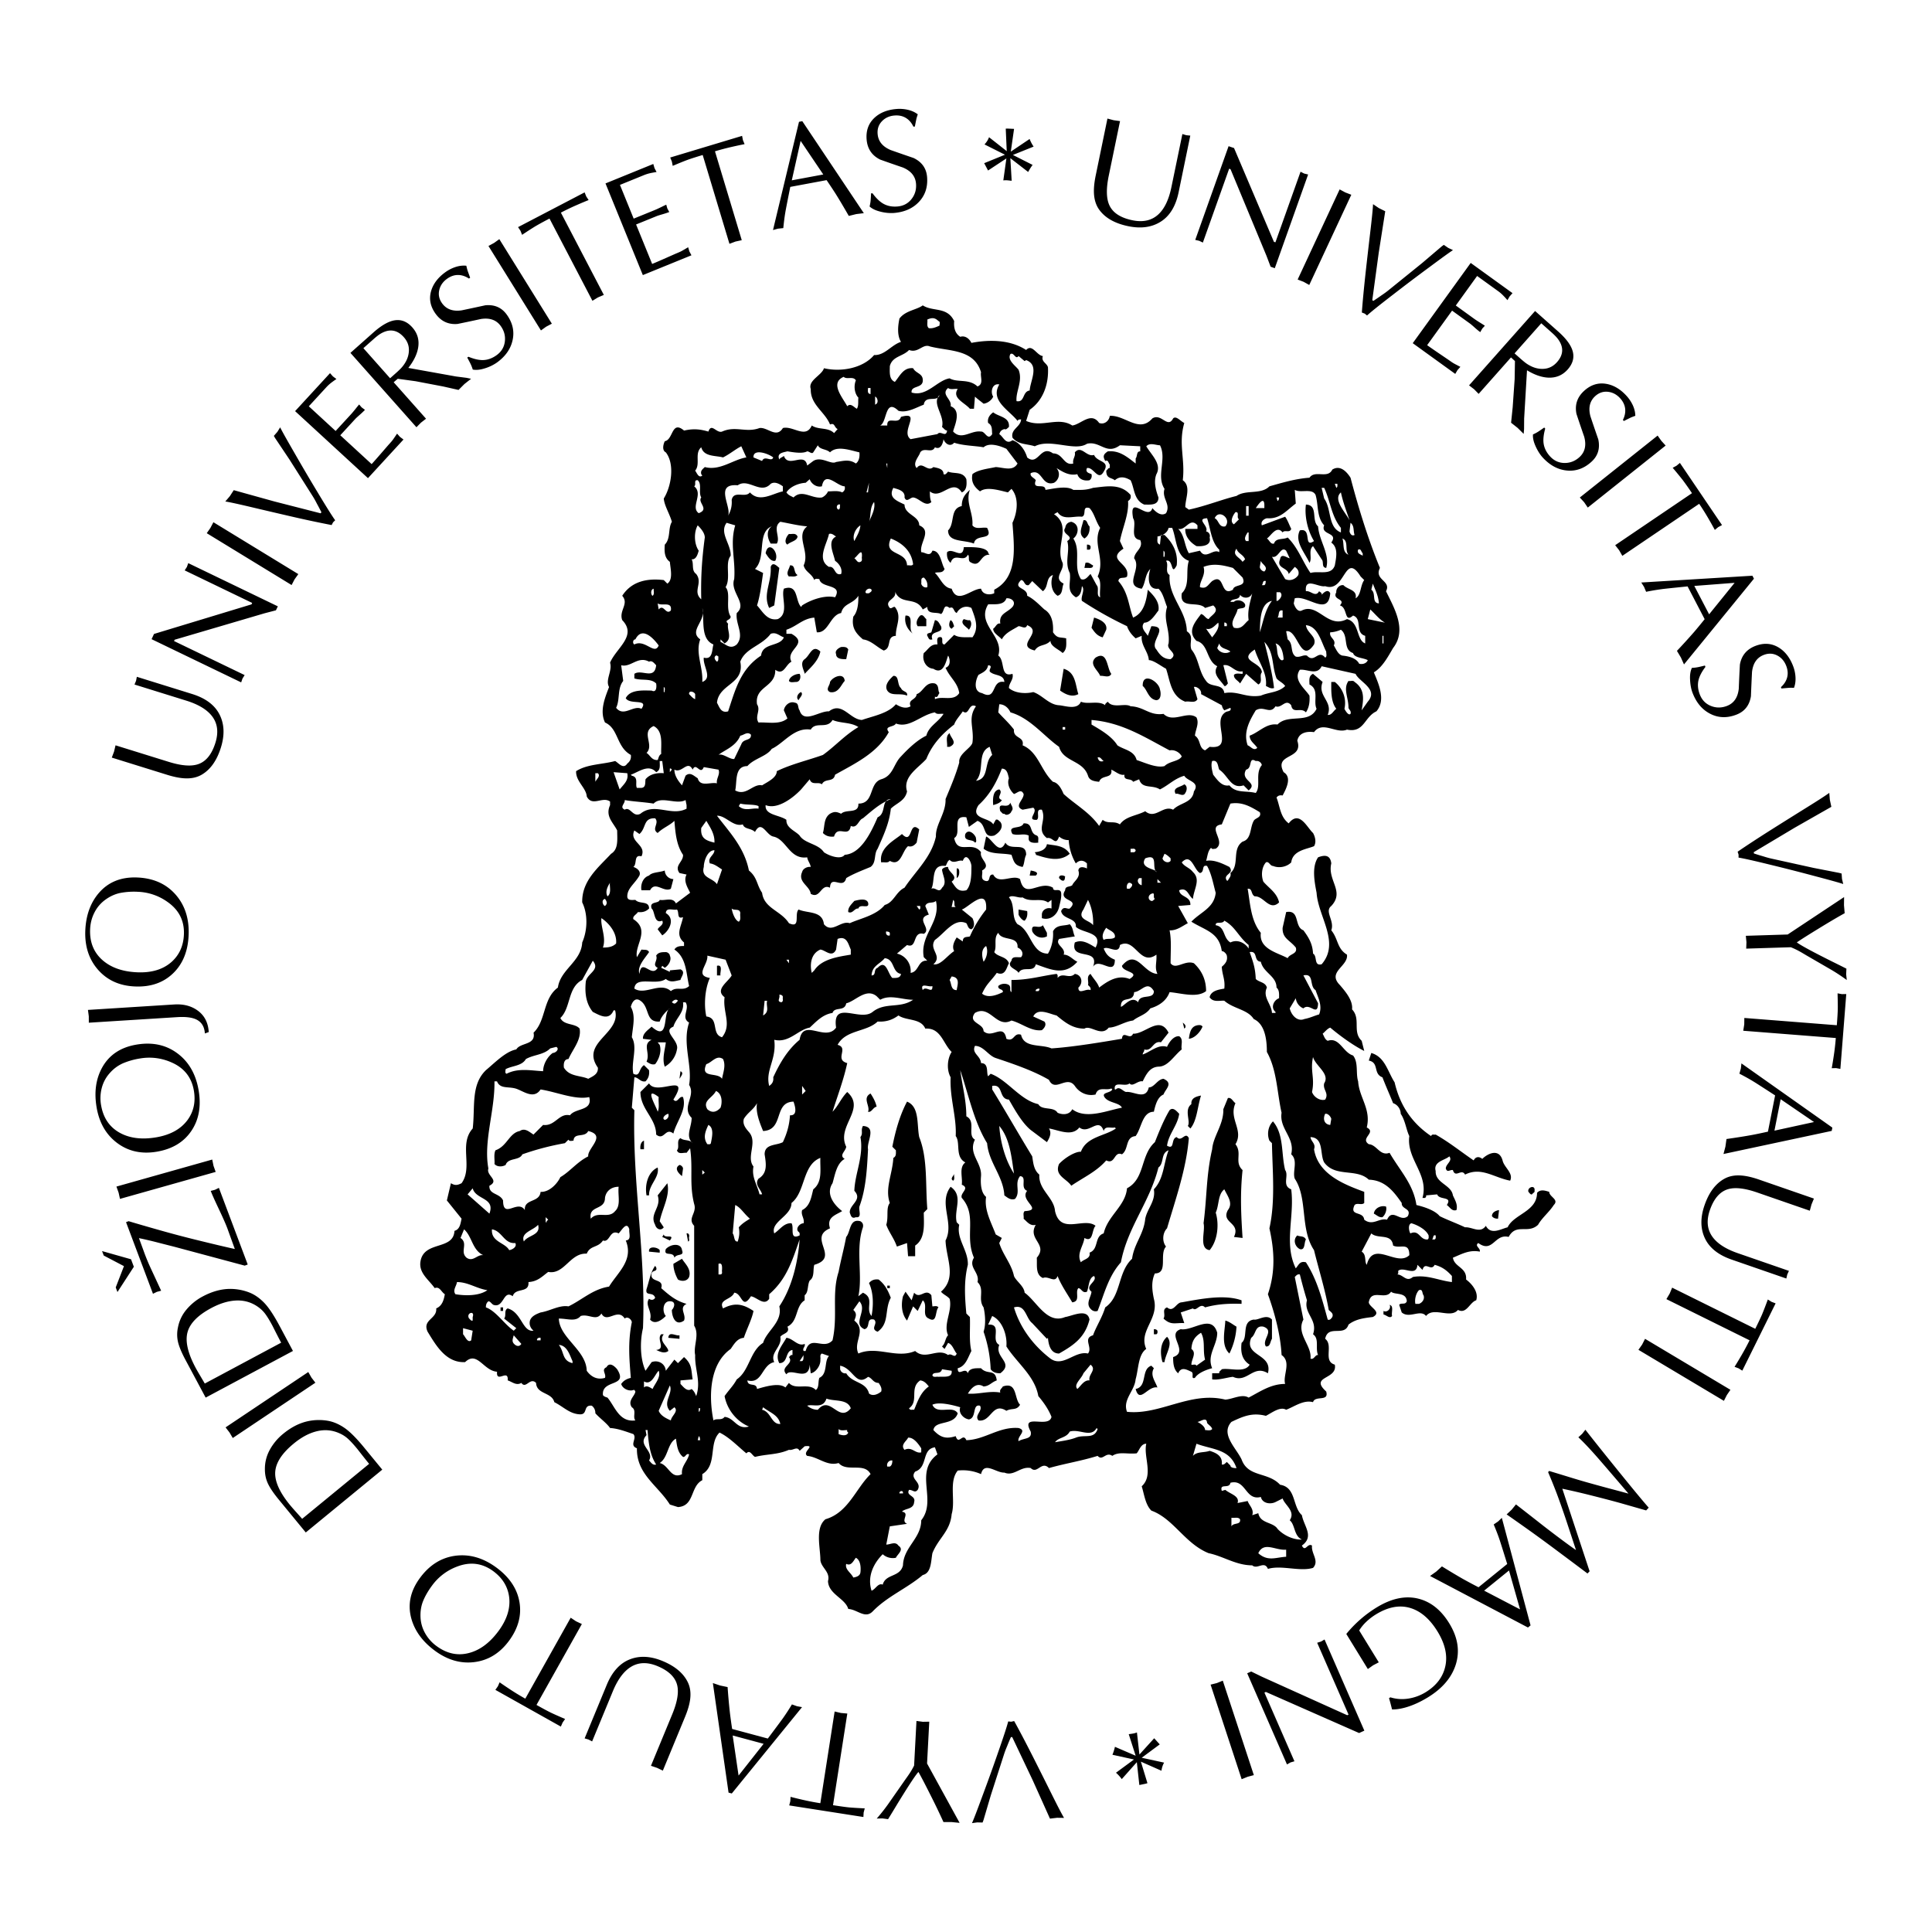 <svg xmlns="http://www.w3.org/2000/svg" width="2500" height="2500" viewBox="0 0 192.756 192.756"><g fill-rule="evenodd" clip-rule="evenodd"><path fill="#fff" d="M0 0h192.756v192.756H0V0z"/><path d="M95.199 32.034c-.05.607.051 1.214.606 1.568.506-.151.91.202 1.112.607 1.872-.354 3.895-.304 5.461.708.607-.657 1.062.557 1.67.607-.203.556.404.708.506 1.113.1 1.719-.506 3.337-1.822 4.248l-.354 1.112c1.619.708 3.186-.455 4.602.456.861-.102 1.871-1.416 2.682-.253.555.202 1.01-.253 1.061-.708 1.518-.102 2.934 1.77 4.248.253.91-.557 1.518 1.062 2.074 0 .303-.304.758.303 1.111.455-.607 2.124.102 3.59-.15 5.714.859.607.252 1.82.252 2.68l.354.253c1.67-.354 3.287-1.011 4.754-1.366.961-.657 2.428-.101 3.287-.96 1.264-.354 2.578-.758 3.994-.86.557-.809 1.82.152 2.277-.809.809-.506 1.465.253 1.818.809.811 3.085 1.77 6.169 2.934 9.001-.605 1.213 1.164 1.264.607 2.326.809 1.669 2.123 3.843.707 5.664-.506.859-1.062 1.921-1.92 2.427.404 1.011 1.264 2.73.252 3.894-1.213.556-1.213 2.174-2.934 1.821-1.062.455-2.428-.911-3.287.252-.707-.101-1.518.05-1.668.86.656 1.921-2.377 1.213-1.365 3.135.859.506.252 1.669-.102 2.326-.252-.051-.455 0-.607.202.355.911.355 1.922 1.215 2.58 1.062-1.366 1.82.404 2.428.96.201.354.354.911.1 1.315-.707.303-2.123.404-2.275 1.618-.455.455-1.213.606-1.82.354-.303 0-.404-.506-.707-.354-.404.455-.506 1.264-.254 1.921.557.657 1.365 1.113 1.568 2.073-.961.91-1.518-.657-2.428-.606-.404-.202-.203-.81-.707-.759.252 1.416.303 3.186 1.314 4.399-.203 1.618 1.668 1.972 2.68 2.528.203-.455 1.012-.404.809-1.062-.605-.759-1.365-.91-1.314-1.972l.354-1.568c1.416-.253.76 1.466 1.721 1.821.555.758.91 1.365.961 2.326.453.253.049 1.265.859 1.062 1.871-2.174-.355-4.753-.506-7.13-.203-1.062-.506-2.579.15-3.54.658-.252 1.215-.252 1.316.607-.404 1.719 1.365 2.781 0 4.248-.709.556.354 1.467 0 2.428.707.859.555 1.82 1.566 2.427.152 1.164-2.023 1.719-.707 3.035.607.707 1.314 1.566 1.213 2.426.91.961 0 2.225.961 3.137l.254 1.012c-1.113-.557-2.428-1.518-3.389-2.328-.303.102-.506.404-.76.607.152.254.203.557.506.709 1.164-.406 1.518 1.162 2.529 1.465.557.709.252 1.771.506 2.58.102 1.617 1.314 2.781.859 4.602 1.012.506-.709 1.062.203 1.668.809.051 1.111 1.215 2.072.859 1.062 1.82 2.377 3.137 2.68 5.209.859.203 1.871.557 2.326 1.113.709.354 1.67.707 2.529 1.111.707-.051 1.518.658 2.072-.15.506.961 1.518.303 2.174.15.607-1.314 2.934-1.566 2.934-3.438.354-.404.859-.203 1.215-.102 0 .506 1.01.758.455 1.314-.455.709-1.164 1.264-1.568 1.973-1.012.961-2.174-.203-2.934 1.213-1.416-.354-1.566 1.67-3.033.607-.404.303.252.506.152.859-1.062-.203-1.82.254-2.682.607.152.961 1.416.961 1.314 2.174.607.455 1.266 1.264 1.012 2.074-.656.201-.959 1.416-1.82.961-.758.91-2.426-.355-3.186.605-.557-.707-1.668.305-2.426-.354l-.254-.758c.201-.254.607.049.76-.355-.053-.959-1.215-.605-1.568-.959-.557.91-1.973-.355-2.225 1.061.049.506 1.363.961.404 1.467-.859.102-1.721.203-2.428.76-.404 1.264-2.023-.053-2.326 1.414.859.658-.254 2.227.961 2.58.303 1.516-2.58 1.111-.859 2.68.303 1.062-1.113.354-1.314 1.062-.961-.254-1.871.455-2.682.758-.605-.354-1.416.303-2.021.607-1.365-.354-2.277.051-3.439.605-1.113 1.215.455 2.58 1.012 3.742.656 1.82 2.629 1.215 3.844 2.529 1.617.252 1.213 2.174 2.174 3.033.201 1.113 1.264 2.125 0 3.035.354.707.557-.303 1.012 0-.102.809.758 1.518.102 2.225-1.316.404-3.137-.303-4.502.102-.354-.859-1.061.102-1.566-.355-1.619 0-2.883-.91-4.35-1.213-2.377-.961-3.488-3.438-5.715-4.248-.605-.605-.707-1.617-.961-2.426 1.215-1.113.152-2.934.455-4.248-.555 0-.707.707-.961.961-.959.1-1.77-.203-2.426.252-.658-.455-.961.557-1.467 0-1.619.506-3.236.758-4.855 1.215-.758-.76-1.162.656-1.82 0-1.01-.203-1.668.859-2.629.453-.809.051-2.023-1.162-2.326.152a4.446 4.446 0 0 0-2.327-.354c-.91 1.113-.202 2.984-.606 4.348-.151 1.721-1.314 2.377-1.921 3.895-.152.811-.101 1.973-.96 2.176-1.619 1.365-3.54 2.123-5.007 3.641-.758.758-1.517-.203-2.427-.254-.304-1.062-1.973-1.465-2.023-2.781.253-.91-.658-1.314-.758-2.072 0-1.266-.557-3.236.506-4.098 2.275-.656 3.034-3.084 4.5-4.5-.607-1.213-2.377-.152-3.186-1.111-1.163.354-2.023-.607-3.135-.709-.556-.404.961-1.113-.252-.961l-.506.455c-.253-.506-.658 0-1.062-.102-1.163.506-2.174.406-3.388.709-.303-.152-.506-.758-.86-.354-.809-.658-1.719-1.619-2.68-2.074-1.112 1.062-.202 3.236-1.719 4.146v.607c-1.213.607-.758 2.578-2.427 2.68l-.809-.252c-1.214-1.922-3.338-3.035-3.287-5.613-.81-.303.05-.961-.354-1.416-.758-.254-1.517-.557-2.326-.607-.354-.506-1.011-.961-1.466-1.467 0-.303-.101-.557-.354-.758-.911-.102-.354.91-1.213.859-1.012-.051-1.619-.758-2.529-1.213-.253-1.012-1.77-.76-1.821-1.922-.606-.607-1.011.658-1.466 0-.505.303-.911-.102-1.365-.252.101-1.215-1.163.354-1.062-.861-1.365-.1-1.972-2.123-3.186-.961-1.922.102-2.933-1.719-3.742-3.033-.556-1.213.961-1.264.859-2.326.607-.252.759-.859.86-1.416-.354-.203-.505-.809-1.011-.607-.607-.859-1.618-1.516-1.416-2.68.354-2.074 3.287-1.062 3.388-3.033.556-.152.607-.76.708-1.215l-1.466-1.82.405-1.719c.405.252.657.203 1.062 0 1.164-1.619-.303-3.895 1.113-5.461.253-2.174-.202-4.35 1.315-5.816.91-.758 1.972-1.871 3.034-2.072.404-.709 1.972-.404 1.719-1.67 1.265-1.213.911-3.387 2.428-4.5.253-1.82 2.326-2.579 2.427-4.5.556-1.264.556-2.883 0-3.995-.05-2.174 1.618-3.489 2.882-4.854.758-.455.606-1.466.606-2.326-.404-.809-1.213-1.416-.708-2.528v-.354c-.758-.557-1.77.556-2.326-.506-.051-.86-1.113-1.517-1.062-2.528 1.112-.708 2.579-.658 3.894-1.011.354.202.809.859 1.213.252.253-.202.404-.455.354-.859-1.466-.81-1.213-2.63-2.578-3.236-.557-1.164 0-2.478.404-3.54-.404-.708.354-1.618.101-2.427.607-1.466 2.73-2.68 1.213-4.248-.354-.961.708-1.618 0-2.428.91-1.416 2.427-1.77 4.146-1.567l.354.354c.606-.404.303-1.517.253-2.174-.557-.404-.557-1.062-.506-1.719.606-.607.304-1.619.708-2.276-.252-.859-.758-1.618-.809-2.326.759-1.213 1.113-3.438.203-4.602-.405-.202-.253-.809-.101-1.112.859-.152.657-2.124 1.921-1.062.911-.202 1.568-.151 2.428.101.304-.91.81.202 1.365 0 1.365-.606 2.377.151 3.742-.354.809-.101 1.669 1.062 2.326 0 1.011-.252 2.275 1.113 2.882-.252.657.455 1.618.151 2.225.758l.354-.404c-.354-.152-.253-.658-.759-.456-.505-1.264-1.972-1.972-1.921-3.54-.304-.86 1.112-1.365 1.314-2.073 1.719.404 3.894 0 5.006-1.315 1.062.051 1.72-1.011 2.68-1.314-.405-.657-.304-1.618-.152-2.327.607-.809 1.719-.859 2.327-1.315 1.009.658 2.425.101 3.133 1.567zm-1.568 0c-.354-.354-.657-.354-1.113-.152.051.304-.101.658.152.86.405.051.708-.101 1.062-.252 0-.152.101-.405-.101-.456zm-.86 2.529c-.708-.304-1.163.708-2.073.354-.607.658-1.669.607-1.921 1.618 0 .557-.101 1.315.505 1.567.506-.606.86-1.466 1.821-1.365.252.505.91.505.961 1.112.101.961-1.214.556-1.113 1.315 1.517.455 2.528-1.214 3.792-1.416.809.455 1.921 0 2.782.809.656-.253.252-.961.354-1.416-.707-2.326-3.135-2.073-5.108-2.578zm8.041.758c-.354.607.506 1.163.809 1.567.455 1.113-.303 2.174-.201 3.135.857.152.555-.961 1.312-1.062.051-.961 1.012-2.528-.354-3.034l-.15.101-.607-.505c-.303.405-.455-.404-.809-.202zm-16.637 2.276c-1.416.607-.101 2.074.354 2.933.354-.354.657.101.961.253.202-.303.102-.759.152-1.112-.354-.354-.505-1.113-.253-1.72-.253-.455-.911-.051-1.214-.354zm14.917 1.972c-.15.354-.555.658-.959.708-.305-.253-.658-.505-.861-.708l-.1 1.214h-.406c-.505-.607-1.82-1.062-1.214-1.972-.303-.05-.708.101-.96-.101-.758.657.405 1.112.253 1.82 1.213.455.253 2.225.253 2.528.86.91 1.77-.151 2.781 0 .404-.05.658.961 1.113.253-.051-.404.051-.859-.406-1.112-.1-.455.152-.81.506-1.062.557.456 1.67.456 1.568 1.467-.152.101-.252.304-.455.203-.303.101-.404.202-.506.505.404.253.658 1.112 1.314.607.758.252 1.264 1.011 1.467 1.719 1.113.91 1.314-1.315 2.578-.404 1.012 0 1.062 1.264 2.023 1.011-.102-.456.254-.708.152-1.113.656-.759 1.162.506 1.922.253.303.759 1.668.556.961 1.669-.557 1.011-1.012-.506-1.67-.354-.201.456.254.506.455.607.051.252 0 .455-.201.606-.557.102-1.062-.101-1.215-.606-.859.202-1.566-.304-2.072-.607l.102.152c.252.404.15 1.011-.355 1.314-1.264.404-1.162-1.467-2.326-.961-.102.354.355.455.506.708-.404 1.062.961.203.961.961.709-.101 2.125-.455 2.781 0 .709 0 1.215.05 1.973-.203 1.365-.151 2.73-.455 3.742.708.051.253 0 .455-.252.606.1 1.315-.557 2.68-.811 3.995l.354.759c-1.77 1.163.709 1.416.355 2.781-.254.253-.811-.05-.861.456 1.012 1.163 1.012 2.478 1.467 3.641 1.062-.455 1.314-1.618 1.467-2.781.455.455 1.215 1.163 1.062 2.073-.354.455-.809 1.214-1.416 1.214-.455.505.201 1.011.354 1.314l.354-.961c1.871 0-.252 1.568.506 2.326.355.557.709.961 1.416.961.859-.607-.506-.91-.201-1.567.15-1.416-.557-2.326-.152-3.641-.254-.607-.404-1.416-.859-1.82-1.215.152-1.012-1.416-.809-1.972-.557.556-.455 1.365-.861 1.972-1.869-.303.051-1.972-.758-3.034.051-.708.961-1.012.607-1.821-1.113-.152-.305-1.568-.709-2.175-.455-2.528 1.518.354 1.922-1.011.303.354.859.86 1.365.506.506-.91-.455-1.467-.152-2.427-.859-1.315.254-2.984-.453-4.349-.406 0-1.012-.303-1.367.102.506.859 1.568 1.77 1.012 2.781-.303.758-.051 1.618.203 2.326 0 .809-.809.708-1.416.708-1.062-.455-.961-1.619-1.365-2.428-.506-.303-1.062-.455-1.568 0-.404-.303-.859-.151-.859-.961.152-.101.203-.303.354-.253v-.354c-.15-.151-.15-.506-.455-.354-.252-.456-.201-.658.254-.96 1.111-.102 1.82.455 2.781 1.213v-.506c.201-.253.051-.708.455-.708v-.506l-2.023-.102c-1.365 1.011-1.971-.455-3.287-.151-1.213.809-3.641-.557-5.209.253-.758-.253-1.668-.152-2.225-.86-.201-.859.811-1.062.859-1.821-.15 0-.303 0-.354.152-.809-1.062-2.781-2.022-1.82-3.641-.71-.15-.913.76-.61 1.215zm-12.237-.253c-.354-.05-.253-.354-.253-.606h.253v.606zm6.877.101c-.203.758-1.416-.051-1.567.96-.708.253-1.669.86-2.529.607-1.365-1.314-1.112 1.163-1.82 1.467h.708c-.051-1.012 1.112 0 1.365-.86 2.124-.607-.101 1.466.961 2.225l2.68-.506c.304-.404.86.404.961-.354-.202 0-.354-.253-.505-.354.303-1.162-1.063-2.325-.254-3.185zm-6.422.152v.809l.152-.101c.203-.202.05-.657-.152-.708zm6.827 4.248c-.051.354-.253 1.112-.86.809-.303.658-1.062-.05-1.466.506-.101.404-.81 1.062-.354 1.567.557-.758 1.062.456 1.669-.101.404.101 1.012.151 1.012.708.202.101.303-.102.455-.253.607.253 1.466-.051 1.821.758.05.506.05 1.112-.455 1.315-.961-1.467-2.073.809-3.186-.101 0 .354 0 .758.152 1.062-.607.556-1.213-.405-1.82-.455-.304 0-.658.556-.86 0 .101-.759-.911-.86-1.113-.961-.556 1.011.405 1.315 1.113 1.669 0 1.011 1.467 1.112 1.467 2.073 1.314.556 0 1.719.202 2.68.404 0 .859.506 1.112-.151.809 0 .86 1.213 1.214 1.82-.203.505-.708.252-.961.404.556.506.809 1.467 1.668 1.568.557 1.618 1.972 0 2.933 0 .152.606.859.657 1.314.455v-.354c2.428-1.264 1.973-4.298 1.82-6.675.506-1.062.658-2.528-.1-3.388l-.355.354c-.859-.203-2.123-.607-2.781-.101-.605-.456-.91-.961-.758-1.719.557-.455 1.668-.557 2.326-.708.809.05 1.719.455 2.174-.354l-1.111-1.466c-.658-.304-1.721-.658-2.275-.152-.811-.151-2.024-.151-2.934-.455-.456.505-.962-.001-1.063-.354zm-12.541.606l-.455.708c-.152.202-.405-.101-.607-.101-.455.252-1.365.101-1.972 0-.354.101-1.112.151-.809.809.101-.202.303-.202.455-.354.455 1.264 2.074-.455 2.326.961l.607-.455c.809-.506 1.77.404 2.275.101.708-.101 1.314-.304 1.972.152.303-.203.405-.658.354-1.113-.91-.202-2.225-.708-2.933 0-.353-.353-1.011-.253-1.213-.708zm-7.636.102c-.607.303-1.113.758-1.821 1.112-.758-.203-1.921-.051-2.174-1.012-.708.607-.05 1.669-.607 2.326.203.304.354.759.708.506l-.101-.151c-.101-.354.151-.506.354-.708 1.517.404 2.832-.759 4.146-.961l-.505-1.112zm1.214 1.112l.859.354c.253-.607.961.152 1.112-.354-.505-.404-2.021-.91-1.971 0zm13.35 1.062l-.101-.455h.101v.455zm-7.737 1.113l-.404.354c-.759.051-1.567.404-1.921.961.202.303.455.354.708.506.86-.86 1.82.151 2.832 0 .253-.102.506-.354.607-.607.455 0 1.011-.102 1.416.101.253-.152.304-.354.253-.607-.758 0-1.972-1.618-2.275 0-.609.151-1.115-.354-1.216-.708zm-11.176.101c-.455-.05-.101.456-.354.607.961.759-.404 2.073.455 2.68 1.112-.405-.151-1.062.253-1.567-.303-.507.101-1.316-.354-1.72zm3.995.505c-2.376-.202-.606 2.124-.96 3.034.253-.455.405-.961.354-1.567.202-1.012 1.365-.152 1.82-.759.961 1.062 2.275.101 3.287-.101v-.505c-.354-.252-.809-.505-1.214-.252-1.011 1.111-2.225-.608-3.287.15zm12.997.708l.101-.961-.253.961h.152zm46.825-.859c0 .151.051.303-.102.404l-.15-.404h.252zm-1.567.404l.252 1.062c.758 1.062.354 2.883 1.67 3.389v-.456c-.961-1.163-1.062-2.731-1.67-3.995h-.252zm-35.095.203c-.505.455-.809.859-.809 1.618-1.214.253-.658 1.719-1.366 2.427 0 1.214 1.568.91 2.58 1.315.15-1.062 2.021-.203 1.314-1.568-.506-.101-1.113.202-1.467-.252.103-1.265-.707-2.276-.252-3.54zm32.414 0l.102 1.365c-.961.708-1.566 1.567-2.883 1.466-.252.05-.656.303-.504.708l2.326-.86c.252.354.404.809.605 1.213-.15.455-.656.051-.859.354-.607-.759-1.162.354-1.568.606.254.152.355.607.709.506.201-.607.91-.354 1.365-.607 1.062 1.062 1.467 2.376 2.275 3.54.809-.252 2.074.304 2.428-.758.15-.809.354-1.77-.354-2.275.758-1.062-1.113-.708-.709-1.719-.758-.81-.557-2.023-.859-3.034-.354-.708-1.467-.151-2.074-.505zm5.463 3.034c-.305-.91-.658-1.82-.859-2.781-.811.707.404 1.921.859 2.781zm-7.03-2.276c0 .101 0 .253-.152.354l-.102-.354h.254zm-2.326 1.062h.859v-.354c-.05-.91-.707.152-.859.354zm-38.583 1.365c.202-.505.05-1.416.505-1.972.152.658-.252 1.366-.505 1.972zm-2.883-1.719c-.05.151.051.404-.151.505-.304-.1-.203-.606.151-.505zm46.472 0c-.152 1.112.152 2.579.809 3.641-1.111.759-.15-1.365-1.416-1.062-.555 1.112.506 2.225.961 3.236.305-.455-.15-1.264.355-1.668l.859 1.314c.252.253-.051.809.455.86.404-1.366-.709-2.68-.811-4.147-.706-.606.052-2.123-1.212-2.174zm-5.715 1.113h-.252v-.961h.252v.961zm-16.637.101c-.809-.101-1.871.404-2.426-.455l-.355.202c1.82 1.213.051 3.186.859 4.854.203.759-1.01 1.517.102 2.073-.201.405-.051 1.062-.605 1.213-.709-.455-.709-1.517-.457-2.073-.758.253-.404 1.163-1.01 1.618l-1.062-1.011-.354.404c-.455.101-.404-.506-.76-.506-.91.91.658.708.607 1.567.658.304 1.264.961 1.719 1.366.76.455.912 1.365.859 2.275.457.658.658.456 1.316.607 0 .557.102 1.112-.355 1.466-.354-.354-1.213-.657-1.213-1.213-.506.556-1.162.304-1.568.96-2.072-.505.961-1.82-.758-2.528-.15.455-.557.101-.859.101-.658.405-1.314.658-1.668 1.315-.305-.354-.861-.607-.861-1.062.254-.152.355-.606.709-.506-.152-1.011.658-1.062 1.213-1.668.406-.506-.1-.91-.605-.86-.254.759-1.264.557-1.822.607-1.213 2.023 1.619 3.135 1.012 5.107.709.505.152 2.225 1.416 1.821.152.556-.354.91-.354 1.416.557.505 1.617.607 2.428.405.91.304 1.566 1.264 2.578 1.315.607.05 1.82.505 2.176-.354.707.304 1.77-.151 2.426.354-.051-.152.152-.253.254-.354.506.708 1.719.102 2.275.456 1.365.05 1.871.96 3.287.758.961.96 2.377-.354 3.287.354.303.606-.102 1.214-.152 1.82.607.405.354 1.214 1.012 1.466l.455-.354c2.527.304.15-2.528 1.566-3.438.152-.152.658-.051.506-.455l-.605.253c-.152-.152-.203-.303-.254-.505l-2.072-1.113c.1-.455-.506-.809-.709-.708l.354 1.214c-.252.455-.809.151-1.213.252-1.467-.556-1.518-2.124-1.922-3.287-.557-.304-1.264-.86-1.719-.86-.051-.859-.809-1.466-.709-2.427l-.605.253c-.404-.354-.709-.758-.859-1.214a36.227 36.227 0 0 1-4.502-2.528c-.15-.404.355-1.112 0-1.466-.051.405-.1.96-.605 1.112-1.012-.657-.455-1.466-.607-2.427-.557-1.112.051-2.174-.252-3.186.809-.506-.658-.657-.203-1.315.051-.354.252-.556.607-.607.91.253.707 1.315.201 1.669.809 1.264-.051 2.781.76 4.045.455.203.758-.354.961-.506l.605 1.113c.303.304-.102 1.062.355 1.213-.102-.708.201-1.568-.254-2.073.809-1.77-.557-3.236.254-4.854-.457-.658-.559-1.416-1.062-1.972-.813-.252-.257.709-.763.861zm15.323-.455c-.252.303-.605.96-.152 1.213l.506-.506c-.304-.151.101-.758-.354-.707zm-2.073.606c.404.152.404.961 1.061.809.658-.759-.656-1.769-1.061-.809zm-.859 1.315a.462.462 0 0 1 .354.607c.201.809-.709.91-1.314.86-.607-.354-1.164-.961-1.113-1.72h1.213v-.354c-.758-.86-1.162.556-1.922.354.658.658.607 1.669 1.062 2.428l1.113-.253c.557.96 1.314-.253 1.922.151v-.253c-.811-.758-.859-2.073-1.215-3.135-1.162.05.203.759-.1 1.315zm-12.238-1.112c-.152.708-.557 1.365.102 1.82.404-.253.557-.708.506-1.214-.255-.202-.204-.708-.608-.606zm-30.24.151c-.809.557.05 1.568-.354 2.175h-.607c-.354-.557-.455-1.315.102-1.72-1.518.607-.506 3.136-1.669 4.248l.809.404c-.152 1.062-.304 2.326-.607 3.236.556.607 1.011 1.568 2.073 1.366 1.163-.557.303-2.175.607-3.034 1.466-.506 1.113 1.213 1.719 1.82l.102-.152c.859-.556 2.275-1.062 3.287-.809.809-1.365-1.417-.859-1.568-1.82-.151 0-.404-.101-.505.101-.253-.657-.91-.809-1.062-1.466.657-1.366-.859-2.933.354-3.894-.81-.05-1.822-.303-2.681-.455zm-5.36.102c-.758 1.011.456 2.124.405 3.287-.607.758.051 2.225-.506 3.135.557.606-.05 2.073.506 2.933 0 .405-.708.303-.253.708-.152.658.505 1.467-.354 1.973l-.404-.405v.253c.505.203.96.809 1.618.253.809-.961-.152-2.023 0-3.135 1.112-.961-.708-2.074-.253-3.388.151-1.921-.455-3.489.101-5.36l-.86-.254zm62.248 0l-.1.859c.051.202.201.506.506.354-.152-.405 0-.91-.406-1.213zm-65.131.253c-.404.708-.354 1.871.101 2.528-.101.354-.253.91-.708.859.253.455-.05 1.113.455 1.466.708.911-.404 1.719.506 2.529-.05-2.124.051-3.894.354-6.169 0-.505-.505-1.011-.708-1.213zm15.626 1.567c-.202-.455.051-1.214.607-1.567-.051.606-.354 1.061-.607 1.567zm31.353-1.315c-.102.506-.658.809-1.113.86.051.253-.152.657.254.809l.1-.96h.354c.861.809 1.365 1.82 1.215 3.034-.607 1.163-.303-.708-1.062-.455.303.404-.152 1.112.354 1.416-.15 2.175 1.67 3.489 1.721 5.613.758.506.201 1.112.455 1.82.758.91.707 2.175 1.467 3.135.455.708 1.668.203 1.82 1.213 1.365-.252 2.123.506 3.641.253.809-.354 1.77-.303 2.428-.96-.254-.354-.607-.455-.861-.759-.504-1.314-.201-2.528-1.213-3.641.354 1.416.809 3.186.961 4.602-.354.101-.557-.101-.809-.202.152-1.315-.76-2.427-1.113-3.641-1.77 1.163.658 1.214.709 2.276-.305.354.15.96-.355 1.213l-1.213-1.062-.607.96c-.201-.303-.656-.455-.607-.859.203-.203.557-.101.861-.101v-.253c-.809.151-1.164-.759-1.922-.607l.455 1.82c-.102.101-.203.303-.354.253-.406-.607-1.215-1.163-.709-1.972-1.111-.557-.859-2.225-2.072-2.528-.961-.961-.152-1.871.455-2.68.303.05.455.455.758.506.252-.405 1.162-.759.455-1.366l-.809.253c-.709-.758-2.58.202-2.326-1.467.859-.809.354-2.225.707-3.236-1.314-.456-1.213-2.174-1.668-3.287h-.357zm7.988.456h-.1c-.152.253-.406.606-.152.859h.252v-.859zm-45.865.151c-.303.304-.505.86-.151 1.062.303-.304.961-.354 1.011-.809-.202-.404-.556-.202-.86-.253zm3.995 0c-.202 1.011-1.264 2.528 0 3.287.657-.101.506.91 1.213.708.152-.455-.151-1.011-.606-1.314-.152-.758-.809-1.972.101-2.427-.202-.102-.404-.355-.708-.254zm6.17.455c-.809 1.77 1.567 1.163 1.618 2.68.203-.051.456.101.607-.101-.152-1.315-1.062-2.124-2.225-2.579zm45.056 0c.203.556-.051 1.365.607 1.618-.404-.455.051-1.365-.607-1.618zm-25.131.759c0 .101.049.253-.102.354h-.254v-.505c.102-.001.254-.001.356.151zm-32.415.708c.202.303.505.859.96.758.455-.809-.708-2.124-.96-.758zm19.772-.607c-.102 1.314-1.112 0-1.669.505-.05.404.051.809.354 1.062.354-1.113 1.315.051 1.719-.809.202.151 0 .506.202.708 1.113.708.96-.759 1.972-.708-.1-.101-.152-.151-.152-.253-.303-.556-1.669-.505-2.426-.505zm27.205.152c-.455.657.252.809.607 1.314l.252-.253c-.203-.506-.706-.556-.859-1.061zm4.955.202c-.555-.506-.758.809-1.416.606l1.316 2.225c.506.252 1.061 0 1.314-.405.102-.354-.051-.606-.355-.809l-.605.708c-.102-.657-1.266-.556-.859-1.466.1-.657.656-.151.961-.101l-.356-.758zm7.182-.102c-.152.405.252.455.455.607v-.253c-.152-.101-.152-.505-.455-.354zm-19.318.708h-.1v-.606c.201.151.1.404.1.606zm-30.947.153c.202.101.304.505.607.354.252-.101.101-.354.151-.506.051-.961-.404-.101-.758.152zm40.556.252l-.102.607c0 .202.254.455.455.455.456-.455-.251-.708-.353-1.062zm-17.496.202l-.102.506h.354c.203 0 .506.051.506-.253-.252-.101-.405-.354-.758-.253zm-31.404.405c.102 1.567-.809 2.73-.151 4.096l.506-.253.505-3.742c-.253-.202-.658-.658-.86-.101zm46.119.101c-.91-.253-1.922-.506-2.934-.101.254.809-.404 1.416-.354 2.022.658.202.758-.202 1.213-.606 1.314-.86.76 1.618 2.074.859.1-.607 1.416-.202.961-1.214l-.96-.96zm-44.197-.253c-.051.354-.455.758-.102 1.112.253-.05.607.101.86-.152-.455-.252-.151-1.011-.758-.96zm56.939 1.113c-1.617-2.579-1.516 1.668-3.539.961-.658.152-2.074-.961-1.922.505.455-.101.961.658 1.314 0 .102.101.305.152.254.354.15-.152.605-.657.859-.152-.203 2.377-2.275.152-3.541.506l-.1.506c.1.354.404.91.809.708 1.617-.809 2.578 1.871 4.5.86 1.264.303.91 2.073 1.82 2.427v-.759c-1.061-.303-.252-1.719-1.213-2.022-.91.809-.506-.81-1.314-1.012.656-.708-.811-.505-.355-1.315-.049-.303.254-.758.709-.708.404.455 1.416.455 1.213 1.314.557-.303.455-1.264.861-1.82l-.355-.353zm-43.589.101c-.354.051-.202.354-.253.607.051.253.354.456.606.354.051-.354-.05-.708-.353-.961zm33.73.758h.252c.152-.102.102-.253.152-.404-.354-.101-.254.253-.404.404zm11.074-.151l-.152.607c.506.354 0 1.314.758 1.365-.052-.759-.354-1.315-.606-1.972zm-71.858 1.213c-.152-.05-.253-.606.101-.708 0 .253.101.557-.101.708zm21.239-.354c.05.152.202.101.354.101.101-.101.303-.151.253-.354-.203-.252-.607 0-.607.253zm2.932-.101c.303.81-1.163.86-.505 1.669.202.102.303-.151.505-.101.759.961.05 1.921.101 2.882-1.011.051-.354 1.214-1.213 1.466-.708-.354-1.264-1.011-2.073-1.112-.708-.607-1.163-1.163-.96-2.275.505-.556.505-1.568.505-2.074-.556.86-1.467.708-1.72 1.72-1.112.202-1.264 2.022-2.427 1.921l-.253-1.466c-1.163.101-1.719.859-2.781 1.213v.405h.505c1.82 1.012-.657 1.567 0 2.781-.606.304-.758 1.416-1.618.809.051 1.77-2.073 1.618-1.82 3.438.404.607-.253 1.214.151 1.821.91-.051 2.124.253 2.883-.405l-.354-.809c.051-.455.556-.961 1.113-.758.404.05.252.505.455.758.404 1.365 1.972.05 2.933.101 1.314-1.011 2.073.809 3.287.86 1.163-.405 2.629-.658 3.388-1.568.405.253.961.505 1.467.203-.304-.708.556-.607.606-1.214.658-.202.86-1.264 1.821-1.062.455.203.252.658.455.96-.152.152-.152.506-.455.354v.253c.758-.354 1.871.252 2.427-.607-.152-1.062-.961-1.567-1.365-2.528.606-.202.404-1.011.252-1.213-.202.556-.455 1.972-1.466 1.315-.708-.051-1.163-.81-.96-1.568.455-.354.657-.91 1.365-.859 0-.253-.101-.556.102-.708.708-.202.101.708.607.708l.96-.961c.506.354 1.365.203 1.821.252.707-.96.252-1.972-.102-2.933-.606-.304-1.213 0-1.466.506-.354-.152-.253-.708-.708-.506-.657-.506-.505.405-.859.607-.455-.253-1.366.101-1.366-.708l-.455.253c-.71-1.365-2.176-.353-2.783-1.82zm38.077.101v.86h.102c.305-.202.557-.607.254-.86h-.356zm-2.425.101c-.203.557-.912.557-1.215.152-.051.607-.809.304-.961.708h.354c.203-.252.91-.202 1.113.253.102.506-.506.303-.758.506-.102.607-.809 1.264-.355 1.82.811.202 1.012-.405 1.467-.758-.151-1.012.202-1.922.355-2.681zm.757 3.894c.354-1.062.506-2.225 1.213-3.135-1.263.253-1.162 2.225-1.213 3.135zm-60.074-2.882l.101.607c.505-.607.708.607 1.213.101.152-.961-.91-.405-1.314-.708zm4.449.455c.455 1.265-1.416 2.276-.202 3.135-.506 1.365.303 2.781.202 4.248 1.062-.404.05-1.567.152-2.427.91.253.809-.809.961-1.314-1.365-.557-.86-2.631-1.113-3.642zm66.649.152l-.252.961 1.719.354c-.557-.304-1.063-.961-1.467-1.315zm-8.748.101c-.506-.101-.303.506-.506.708h.506v-.708zm-37.623.506c-.152.758.202 1.416.759 1.82-.607-.455.202-1.871-.759-1.82zm1.467 0c-.253.253-.506.708-.253 1.062h.86v-.708c-.203-.152-.304-.506-.607-.354zm17.345.202l-.254 1.011c.303.455.557.809 1.113.96l.354-.758c.152-.707-.707-1.061-1.213-1.213zm-12.996.152c-.455.455.354.809.505 1.062.203-.253.354-.657.101-.96-.202.049-.404-.052-.606-.102zm-2.883.101l-.354 1.213c-.152.101-.506.051-.405.354.152.253.152.455.506.354-.354-.961 1.163-.505.86-1.315-.202-.303-.253-.556-.607-.606zm1.568 0c-.152.202-.253.708.101.859l.253-.253c-.101-.202-.101-.455-.354-.606zm25.487.859l.605.859c.355-.455.76-.96.607-1.466-.353.304-.708.759-1.212.607zm2.072-.506v.253h-.252v-.354c.1-.05.151.051.252.101zm7.889.152c.102.809 1.113 1.113.809 1.922-1.365 2.023-1.617-1.568-2.781-1.315l.152.809c.607.456.203 1.315.809 1.719.455.101.709-.202 1.113-.101.758.809 1.111-.657 1.82.202.203-.101.102-.354.102-.606-.506-.961-.811-2.529-2.024-2.63zm3.49.455c-.355.152-.76.253-1.062.253-.152.556.656.708.354 1.315.203.303.404.91.859 1.011.506.05 1.365.202 1.67.809.354.102.758-.051.859-.354-.455-.253-1.314-.203-1.467-.708-1.062-.354-.404-1.719-1.213-2.326zm-70.391.961c-.253 0-.303.405-.101.506 1.062-.556 2.022 1.112 2.427.101-.405-.557-1.618-2.023-2.326-.607zm13.501-.556c-.91 1.213-2.528 1.416-3.034 2.781.455 2.275-2.124 2.174-2.326 4.096.253.455.405 1.062 1.113.859.708-2.124 1.213-4.197 3.287-5.562.152-1.315 1.871-.86 2.276-1.821-.456-.151-.759-.555-1.316-.353zm61.035.202h.102v.759h-.102v-.759zm-16.282.759l-.203.455c.203.455.859.657 1.314.354-.353-.304-.96-.253-1.111-.809zm5.614 0c.252.455.049 1.112.455 1.567.1.151.303.151.354 0-.051-.607-.204-1.416-.809-1.567zm-43.338.353c-.252.102-.657.354-.505.708 0 .556.758.505 1.011.505l.203-.961c-.153-.302-.456-.252-.709-.252zm-3.64 1.214c-.557.404 0 1.214 0 1.467.556-.607 1.365-1.265 1.567-2.225-.809-.758-1.012.354-1.567.758zm-8.85-.354c-.253.152-.102.455.101.607.203-.102.102-.354.152-.506-.102-.051-.152-.151-.253-.101zm37.875.202c-.707.658.254 1.264.457 1.821.354-.051.908.252 1.111-.202-.455-.557-.354-2.377-1.568-1.619zm-44.55.405c-1.112-.607-1.821.606-2.781.354l.202 1.567c-.607.758-.303 1.871-.708 2.68.758.961 1.719-.303 2.528.101.759-1.062-1.163-.354-1.567-1.062.455-.91 1.82-.758 2.579-.758.506.252.506-.405.455-.708-.556-.556-1.467-.253-2.174-.506v-.454c.708-.506 2.022.657 2.174-.86-.202-.203-.405-.506-.708-.354zm33.829.354c-.1.556-.504.708-.959.961-.305.505-.557 1.668.354 1.82 1.518.81.859-1.365 2.225-1.112-.051-.758-.91-.606-1.365-.96-.355-.204.352-.659-.255-.709zm33.275.101c-.455.961-1.467.253-2.176.354-.707 1.011.506 1.871.961 2.579.051.658-.051 1.214-.354 1.669-.506-.556-1.314.202-1.467-.708-.557-.708-.961.354-1.566.101-.557.859-1.164-.101-1.973.404-.607 1.011-1.266 2.174-.809 3.489.303.101.605.606.961.253-.254-.405-.76-.658-.76-1.214.961-.354 1.67-1.264 2.781-1.112 1.062-1.113 3.135 0 3.895-1.568-.354-.758.303-1.921-.709-2.427 0-.404-.102-.859.355-1.062l.959.809c-.555 1.416 1.062 1.922.506 3.287.404.051.557-.405.859-.607-.555-.708-.504-1.82-.504-2.68h.354c.707.557 1.213 1.568.961 2.68.102.202.404.708.605.506.102-.304-.15-.405-.201-.607 0-1.062-.557-1.871 0-2.68.201.051.455-.101.607.101 1.111.759.859 1.871.707 2.832l.607-.86c1.111-1.264-.859-1.972-1.215-2.781l-3.384-.758zm-25.74.253l-.354 2.174c.506.354 1.162.708 1.82.354-.302-.91-.251-2.174-1.466-2.528zm-27.408 1.214c.152.203.456.101.708.101.455 0 .505-.606.354-.809-.454 0-1.011.303-1.062.708zm4.097.101c0 .354-.505.759 0 1.012.86.151 1.112-.759 1.466-1.113-.051-.86-1.163-.456-1.466.101zm6.32-.607c-.455.404-.91.961-.606 1.466.405.607 1.264.203 1.972.505.102-.455-.455-.354-.606-.758-.406-.303-.153-1.264-.76-1.213zm24.88 1.011c.455.354.557 1.315 1.365 1.416.506-.051.455-.758.355-1.062-.101-.809-1.771-1.82-1.72-.354zm-47.787.101v.506h.102c-.051-.152.101-.404-.102-.506zm2.528.708c.203.202.354.404.607.506v-.506c-.101-.252-.656-.404-.607 0zm11.176-.202c-.304.101-.556.556-.253.809.102-.253.506-.556.253-.809zm19.772 1.214l-.102.809c.506.557 1.113 1.112 1.568 1.72-.102.91 1.062.657.859 1.567 1.568.657 1.82 2.528 3.033 3.641.559.101.861.759 1.062 1.214 1.164 1.062 2.58 1.82 3.541 3.186l.354-.606c.557.455 1.111.05 1.719.455.557-.809 1.668-.86 2.529-1.314 1.01.859 1.77-.658 2.781-.152.656-.708 1.92-.657 2.072-1.82.658-.961-.656-1.011-.961-1.567-1.012.303-1.518.91-2.426 1.365-.76-.506-1.771 0-2.074-1.012l-.605.25c-.201-.404-.961-.05-.859-.708-.455.102-.859-.303-1.314-.505.152.96-.961.455-1.213 1.213-.457-.05-.961-.101-1.113-.606-.506-1.568-2.479-1.366-2.883-2.883-1.467-1.011-2.883-2.882-4.854-3.438-.204-.455-.608-.809-1.114-.809zm-3.641.708c-.303.455-.708.86-.859 1.315-1.112.859-2.174 1.921-2.781 3.438-.809.91-2.376 1.77-1.922 3.236-.202.961-1.062 1.163-1.618 1.72-.152 1.466-.759 2.73-1.315 3.994-.404.557-.101 1.366-.708 1.821-.86.354-1.77.708-2.428 1.112-.303 1.214-1.567-.404-1.618.961-.911-.455-.96 1.163-1.921.607-.102-.809-1.315-1.163-.859-2.175.101-.404.606-.556.859-.505-.051-.354-.304-.607-.354-.961-1.77.253-2.073-1.82-3.388-2.073-.708-.152-1.163-1.719-1.82-.455-.404-.405-1.062-.253-1.214-.759-.961.303-1.719-.911-2.579-.86 1.315 1.719 2.731 3.186 3.186 5.461.859.708.758 1.416 1.315 2.225.202 1.567 1.871 1.77 2.68 3.034 1.214.557.506-.91.961-1.365.91.404 2.377.102 2.528 1.466.809.961 1.669-.404 2.579-.101.961-.455 2.63-.758 3.489-1.82.91-.253 1.112-1.314 1.972-1.719 1.112-1.669 2.68-3.034 3.135-5.107-.051-1.213 1.011-2.326.961-3.742.505-1.214 1.011-2.377 1.365-3.641-.102-.86 1.163-1.416 1.315-1.972.201-1.466-.506-2.427.354-3.641-.758-.404-.658 1.012-1.315.506zm-2.781.101c-1.416.253-2.529 1.618-3.894 1.112-.202.405-1.213.203-.708.86-1.164 2.124-3.49 3.186-5.36 4.248-.152.809-1.011.304-1.315.961-.354-.303-1.011.152-1.214-.506l-.859 1.012c-.91.961-2.427 2.022-3.54 1.567-.101 1.011 1.365.961 2.073 1.467-.05.809.91 1.112 1.315 1.567.506.809 1.871.809 2.427 1.669.607.404 1.719.758 2.073.253 1.619-.102 2.63-2.226 3.287-3.742.91-.404.304-1.77 1.315-1.82-1.113.455-1.872 1.163-2.781 1.921-.455.152-.556 1.062-1.213.758-.203 1.264-1.315-.151-1.669 1.062-.455.051-.81-.05-1.112-.354.202-.657.05-1.466.708-1.921.455-.252.658-.202 1.112 0 .506-.505 1.77.05 1.72-1.011 1.618 0 1.011-2.023 2.276-2.428 1.213-.354 1.213-1.517 1.972-2.275.606-.657 1.567-1.618 2.528-2.073.253-.961 1.163-1.314 1.72-2.174-.305-.052-.659.1-.861-.153zm-10.215.759c-.556.961-1.668.101-2.174.961-1.669-.253-2.68 1.365-3.894 1.921-.506.758-1.77.961-2.428 1.719-1.314 0-1.011 1.567-1.214 2.427 1.113.607 1.771-.708 2.681-.506.556-.354 1.467-.758 1.467-1.415 1.466-.708 3.034-1.062 4.602-1.618 1.264-.91 2.174-1.973 3.54-2.781-.759-.506-1.77-.355-2.58-.708zm25.84 0v.455c.861.506 2.023 1.163 2.58 2.073.656.455 1.668.505 1.92 1.466.912.303 1.973.809 2.781.607.506-.505 1.418-.455 1.721-.961-.203-.404-.709-.708-1.215-.607-2.578-1.365-4.751-2.781-7.787-3.033zm-43.69.606c-1.315.607.101 1.871-.708 2.68.354.203.506.759 1.113.708.101-.202.101-.455.354-.607-.051-.859.252-2.275-.759-2.781zm41.061.102h-.254v.253h.254v-.253zm-32.414.859c-.455 1.112-1.668 1.466-2.174 1.922.404-.203 1.112.455 1.567.404l.708-1.467c.202-.606 1.011-.303.961-.96-.354-.354-.708.05-1.062.101zm20.885-.253c-.455.304-.202.91-.253 1.365h.253c.859-.404.101-.859 0-1.365zm3.994 1.365c-1.314.557-.455 2.428-1.365 3.389 1.365-.203.76-1.821 1.619-2.579l-.254-.81zm11.379 1.417c-.354.101-.506 0-.607-.354.302-.102.404.252.607.354zm15.17 0c-.76-.456-.305.708-.961.859-.658 1.113 1.264 1.264.252 2.073l-.506-.506c-1.264.405-1.516-.96-2.426-1.567-.152-.304-.102-1.011-.709-.859-.15.404 0 .96.102 1.365.404.506.859 1.214 1.619 1.062.656.809 1.617.506 2.629.758.557-.708-.102-1.921.607-2.781a.524.524 0 0 0-.607-.404zm-59.215 0h-.253c0 .455.101.91-.354 1.112-.758-.859-1.77 0-2.529.253l.102.102c.708.151.304.859.506 1.213h.455c.456-.051.354-.506.405-.86.455-.556 1.214-.657 1.82-.606l-.152-1.214zm3.033.859c-.505-1.011-1.062.405-1.82 0 0 .657.456 1.213.758 1.567l.354-.96c.455-.405.809 0 1.213.253.253.91 1.264.354 1.921.505-.101-.455.354-.911.152-1.365l-1.467-.253c-.352.86-.757-.556-1.111.253zm-2.073 0l-.202.252v-.354c.101-.05.152.051.202.102zm32.921-.101c-.506 1.314-1.164 2.579-2.326 3.641-.912 1.416 1.111 1.214 1.465 1.922l.254-.455c.201-.102.303.101.455.202.404.556-.152 1.112-.607 1.365-1.213.303-.707-1.112-1.668-1.466l-.86.607-.252-.961c-1.568-.253-.404 1.618-1.214 2.073.354 1.719 1.77.202 2.68 1.416-.203.708 1.113 1.264.102 1.82.102.354-.203.809.252 1.011.709.253.254-.657.859-.607.557 1.062 1.922-.05 2.68.455.457 2.124 1.924.051 3.287.86 0 .506.709-.05.811.506.051.506-.102.96-.203 1.416-.201.86-.961 1.366-1.719 1.113v-.354c0-.455.506-.759.961-.607v-.86l-.354.253c-.709-.505-1.721.051-2.529-.505-.404.101-1.062-.303-1.365 0 .658.758.203 1.972.859 2.68 1.365.607 1.365 2.933 3.035 2.933.404-.657.557-1.517.504-2.225.355-.708 1.113-.505 1.67-.708.354.354.303.809.506 1.214l-1.568.253c-.455.607.709.86.455 1.567.557 0 .91.506 1.365.708-1.314 1.467-2.68.758-4.146.252-.201.91-1.314.102-1.719.859-.201-.404-1.264-.556-.707-1.213.049-.506.605-.303.959-.354.305-.354.051-.81-.354-.961.102-1.214-1.566-.607-1.922-1.467-.506.506-.1 1.365-.404 1.921.354.506 1.215.405 1.467 1.112-.252.455-.354 1.316-1.213.961-.607.859-1.012 1.062-1.467 2.074.605.506 1.566.1 2.072-.152.051-.354-.506-.201-.455-.607.254-.252.76-.303 1.062-.1.254.201 0 .555.254.707v-1.213c1.719 0 2.982-.406 4.5-.607.15.102.102.254.102.404.504-.607 1.162.152 1.719-.404.707.102.859.91.354 1.365 0 .758.758.051 1.215.254.049-.254-.102-.355-.254-.506.102-.355-.203-.859.254-1.113.252.455.707.859.859 1.365.859-.658 1.871-1.314 3.033-.859 1.164-.709-.707-.658-.758-1.315 1.465-1.769 2.123.759 3.539.81-.303-.657-.051-1.113-.102-1.922-1.668 1.213-2.123-1.77-3.641-.96-.102 1.011-1.162.051-1.617.354.252.606.504.86 1.111 1.113 0 1.718-1.566-.304-2.174.707.709-1.971-2.326-.555-1.82-2.426.758-.354 1.467.151 2.072.506.811-1.568-1.314-1.416-1.971-2.074.1-.91-1.316-.708-1.467-1.567.252-.556.607-.152.859-.253 1.062-1.011-1.213-.657-.455-1.82 0-.455.455-.303.707-.505.152-.405.861-.759.607-1.467.051-.455.557-.354.859-.203v-.505c-.354-.354-.758-.354-1.111 0a5.21 5.21 0 0 1-.709-2.326c-.354 0-.656-.101-.961-.354-.354 1.011-.607 0-1.213.152-1.113-.859 0-1.719-.506-2.832-.709-.101-.152.759-.506 1.012-1.111.05.203-.809-.354-1.214l-1.062.202c-.91-.354.152-1.011.102-1.567-.254-.556-.607-.102-.961 0-.455-.405-.707-1.062-.506-1.567-.1-.358-.151-.964-.706-.964zm-38.736.354l.606 1.72c.455-.557.91-.91.759-1.618l-1.365-.102zm-1.568.101c.303.303-.152.606-.252.859v-.859h.252zm58.507 1.112c-.404.303-1.213.303-.859.961.203-.152.758.354.961-.102.152-.201.252-.707-.102-.859zm-19.064 2.074c.305-.101.709-.202.861-.506-.658-.253.201-.708-.254-1.062-.656.101-.656.961-.607 1.568zm-30.694-.506c-.91.506-2.428-.455-3.186.354-.91-.152-2.073-.202-2.882-.354.051.354-.557.708 0 .961.556-.354.809.809 1.567.405 1.416-1.163 3.085.303 4.602-.505v-.354l-.101-.507zm32.414.253c-.305.759-1.314-.253-1.012.86.152.101.201.303.404.252.203.253.658 0 .709-.252.304-.304-.101-.658-.101-.86zm-26.953.101l-.151.252c.606.557 1.315.152 1.972.253v-.253c-.405-.201-1.214-.1-1.821-.252zm48.899 0l-.859 2.073c-1.566.202.506 1.719-.605 2.427-.152 0-.406.102-.457-.101-.354.354-.354.86-.504 1.315.758-.151 1.617.253 2.326.607.555.708-.709.708-.254 1.365h.102c.102-.253.354-.404.252-.758.961-.809.102-2.377 1.215-3.135.91-.253.707-1.366 1.111-2.073.152-.304.811-.304.607-.86-.911-.556-1.77-1.062-2.934-.86zm-58.962 3.034l-.505-.354c-.557 1.164 1.264 1.416.708 2.579-.809-.202-.404.759-.809 1.062.203.05.809.354.607.859-.455.809-1.213 1.264-1.213 2.074 0 .455.506.354.809.354.404.456 1.365.051 1.365.86-.303.303-.657.405-1.112.354-.152.253-.556.404-.456.708 1.72 1.113.102 2.579.354 3.793l.455-.759c.304.051.607-.051.759.252-.404.607-1.213 1.417-.961 2.175.202-1.668 1.214.455 1.821-.607-.607-.303.051-.708-.152-1.213.203-.354.607-.354.961-.354.203 0 .405.203.405.354.202.405-.102.961-.506 1.213l-.253-.202-.102.202.86.404v-.15l1.062-.102c.557.252.051.758 0 1.062-.556.1-.961.303-1.466-.102-.961.707-3.034-.354-3.135.961 1.062.707 2.579-.709 3.641.252.607-.506 1.214.051 1.82-.506-.303-1.264-.253-2.831-1.466-3.64.203-.354.607-.354.96-.354v-.354c-.91-.759-.253-1.618-.101-2.528-.657.253-.354-.506-.607-.759-.405.102-1.062-.253-1.112.354 1.011.607.303 1.82-.354 2.225l-.455-.607c.151-.303.657-.455.455-.859-.86.354-.708-.961-1.062-1.214-.253-.759.708-.455.809-.86.557.101 1.314-.303 1.618.354l1.416-1.062c-.202-.456-.708-1.164-.354-1.821l-.708-.151c-.556-.759.405-1.112.354-1.82-.657-.961-.759-2.175-.86-3.388-.455.455-1.163.708-1.668 1.213-.658-.404.202-.96-.253-1.466-1.215-.05-.861.961-1.569 1.568zm6.675-1.314l-.506.708c-.101 1.062.506 1.265 1.314 1.467.052-.861-.454-1.569-.808-2.175zm31.656.252c-.254.657-1.668.101-1.113 1.062.607.202 1.062-.102 1.619.151v.253c-.051.506.557.506.961.455-.051-.253.102-.556-.152-.708-.809-.252-.303-1.263-1.315-1.213zm-10.417.607c-1.062-1.012-.607 1.618-1.72.455-.708.606-2.326 1.365-2.073 2.832.303-.05.657.101.859-.152 1.112.607 1.213-.961 1.82-1.466.354.101.607-.051.859-.354l.255-1.315zm4.601.455c-.202.809.708.455.96.859.203-.05.102-.303.102-.455-.051-.303-.708-1.011-1.062-.404zm2.074.253l-.252 1.213c.758.607 1.82.405 2.781.607.252.708.303 1.062 1.111 1.213.203-.354.152-.809.354-1.213 0-1.366-1.566-.304-2.072-1.214-.608 1.366-1.315-.404-1.922-.606zm6.068.759c-.102.606-.758.758-1.215.809.051.101.152.151.102.253 1.113.354 2.377.758 3.389-.102-.557-.859-1.467-.809-2.276-.96zm8.344.454v.354h.354c.102-.051.152-.102.152-.203-.102-.252-.354-.1-.506-.151zm-42.579 1.821c-.303 1.112.859 1.062 1.314 1.719l.506-1.467c-.404-.252-.759-.556-1.214-.606-.253-.607.455-.809.455-1.315-.707 0-1.061 1.113-1.061 1.669zm45.966-1.315l-.201.455c.051.304.557.557.809.253v-.253c-.153-.151-.354-.353-.608-.455zm-20.126.708c-.404-.151-.91.354-1.314-.101-.253.152-.253.405-.404.607-1.517-.202-1.012 1.517-1.416 2.275.404-.202.759.506 1.062-.101.556-.505.05-1.214 0-1.821.152-.202.354-.252.606-.252 0 .556 1.113.911.354 1.466.405.557.606 1.062 1.467.86.505-.505.505-1.618.505-2.326.05-.405-.505-1.568-.86-.607zm18.206-.253c-.658 1.011 1.162 1.062 1.111 1.365-.506-.455.254-1.87-1.111-1.365zm3.64.405c.303.455.758.505 1.113.96.809.759.1 1.669 0 2.681-.457-.304-.557-1.214-1.367-.86.051.708 1.164.556 1.113 1.466l-1.215.101.961 1.719c-.504.253-1.111.759-1.82.708.203 1.011.102 2.022.102 3.286.506.709 1.416-.353 2.326 0 .809.76 1.215 1.67 1.215 2.781-.91.709-2.479.203-3.643.102-.303.859-1.061 1.365-1.92 1.619-.455.656-1.164.758-1.721 1.213-.859.102-1.668.707-2.428.707-.758.961-1.818-.303-2.426.102-1.164 0-1.922-.605-2.781-1.314-.709-.152-1.871-.809-2.326.102l1.111.506c.254.303 0 .656-.252.859-1.062.15-2.023-.709-3.033-.961-1.518.809-2.125-1.619-3.643-.758-.758 1.01.861 1.01.861 1.82.859.809 1.971-.859 2.275.758.809.354.707-.656 1.465-.404.305 1.365 2.023.91 3.035 1.365 2.275-.152 5.209-.658 7.029-.961.102-.91.809.203 1.111-.506 1.215.051 2.629-1.871 3.541-.102l-.76.961c-.809-.201-.859.961-1.668.709.051.201-.152.303-.152.506.76-.254 1.568-1.062 2.428-.76.152-.354.607-1.111 1.213-1.061.455.303.152.859.254 1.314-.809.656-1.365 1.719-2.326 1.719-.859.051-1.215.758-1.568 1.467-.506-.102-1.012.605-1.314.201-.404.404-1.617-.303-1.467.607h.102c.354-.354.658.152 1.012.254.758-.102 1.973.859 2.275-.457.557 0 .859-.809 1.467-.859 1.012.455.201 1.012 0 1.568-.607.254-.811 1.062-.961 1.719-1.164 0-1.215 1.619-1.82 2.428-1.062.102-.658 1.314-1.365 1.82-.811-.354-.658 1.062-1.568.607-.961 1.113-2.225 1.668-3.488 2.527-.455-.707-1.721-1.01-1.215-2.174.607-.656 1.67-1.264 2.176-1.213.555-1.518 2.426-1.568 3.488-2.326l-.102-.102c-.404.102-.961-.203-1.111.354-.506-1.467-1.467.404-2.428-.354-.76.961-2.072.252-3.035.102.305.455.051.961-.201 1.365l-1.619-1.215c-.859-.707-1.566-1.973-2.174-3.033-1.062-.051-.506-1.568-1.668-1.365v.354c1.314 2.125 2.629 4.449 3.994 6.676.102.656.152 1.365.709 1.82-.102 1.516 1.465 2.275 1.566 3.641.557 2.428 2.883.557 4.045 1.467-.404.404-.201 1.719-1.111 1.213-.102.809-.809 1.568-.354 2.428.252-.305 1.01-.354.859-.961.961-.354.455-1.619 1.416-1.922.404-1.77 2.174-2.73 2.326-4.5 1.82-.961 1.314-3.287 2.781-4.602.404-1.012.859-2.176 1.465-3.188.355-.352.709.102.961.355-.15 1.162-1.061 2.021-1.213 3.186.809.455.354-.707.961-.859.506.557.859-.607 1.213.102-.252 3.084-1.314 6.066-2.174 9-.455.455-.506 1.314-.102 1.82-.707.76.254 2.68-1.111 2.68-.404.861-.254 1.771-.102 2.529.555 2.023-1.568 3.186-.76 5.006-.809.557-.758 1.973-1.061 3.035-.102 1.162-1.314 2.021-.859 3.236 3.287.354 6.32-2.074 9.809-1.215.76-.051 1.67-.605 2.326-.201 1.164-.607 2.227-1.365 3.643-1.365-.254-.859.656-2.176-.355-2.883-.1-2.023-.707-4.248-1.365-6.068.76-2.225.658-4.299.152-6.574.607-2.73.303-5.715.252-8.496l-.252-.252c-.254-.607-.152-1.416.354-1.922 1.113 1.314.809 3.236 1.215 4.855.404.557-.355 1.566.605 1.922.354 2.73-.758 5.41.455 7.887.303-.354.404-.758 1.012-.605 1.113 1.719 1.619 3.691 2.174 5.715.203.1.355-.102.457-.254.15-.354-.152-.506-.355-.707-.354-2.023-1.012-4.098-1.467-5.967-1.416-2.125-.605-5.158-1.922-7.131-.252-.707.355-1.82-.354-2.428.404-1.668-1.213-2.527-.961-4.146-.455-2.023-.455-4.248-1.467-6.068 0-1.264-.201-2.781-1.314-3.287-.605-.961-2.021-1.012-2.932-1.82-.406-.051-1.113.203-1.467-.354.15-.658.91-.758 1.467-.859.1-.91-.203-1.314-.254-2.176.354-.303.607-.606.506-1.112-.051-.202-.303-.455-.506-.455-.252-1.872-1.668-2.073-3.033-2.933.91-.961 2.275-1.365 2.428-2.882-.254-.911-.406-1.871-.861-2.68-.605-.152-.201.606-.707.708-.607-.303-.859-2.072-1.82-1.061zm-22.452.606v.961c.202-.151.253-.354.253-.607 0-.202-.051-.404-.253-.354zm-29.127.203c-.506.202-1.265.151-1.568.505-.657.203-.86.961-.759 1.467h.86c.506-.961 1.365.253 2.073-.152l.253-.961a.885.885 0 0 1-.859-.859zm36.509 0l-.102.505h.607c.405-.354-.251-.455-.505-.505zm2.832.758c.102.101.254.303.455.253.152-.101.102-.253.152-.404-.152-.152-.656-.203-.607.151zm8.242 0h-.252c-.303.253-.051.658.252.708v-.708zm1.922.456l-.354-.354v.354h.354zm-54.967 0c-.253.404-.505.91-.253 1.365.455-.304.152-1.163.253-1.365zm51.58.606h.252c.102-.101.303-.253.254-.455-.404-.404-.607.152-.506.455zm2.782 1.012c-.102.05-.203.252-.355.202-.354-.101-.354-.556 0-.708.454-.202.101.354.355.506zm-54.867.708c-.203-.05-.405-.607 0-.708.151.202.303.455 0 .708zm35.6.354l1.062.86c.152.303.303.859-.102 1.112-.354-.05-.354-.404-.505-.607-1.214-.556-2.124.961-3.135 1.669-.658.961.809 1.567-.152 2.427.708.151 1.365-.86 2.073-1.314-.253-.456 0-.961.253-1.366l.606.404c0-.556.456-.404.708-.505a11.831 11.831 0 0 1 1.619-2.68c.152-2.377-1.821-.152-2.427 0zm-10.721-.86c-.303.354-.657.658-.606 1.113.455.202.606-.404 1.011-.354.152-.556 1.163.152.961-.607-.203-.455-.961-.253-1.366-.152zm9.861-.101l-.152.708h.405c-.253-.152 0-.506-.253-.708zm13.451 0l-.455.961c-.707 1.012.658 1.062.961 1.568.05-.759-.102-1.77-.506-2.529zm-16.233.607l.354.86c-1.416.404.354 1.416-.505 1.921-1.164-.303-.607 1.517-1.669 1.113l-1.011.859c.759.152 1.467.91 1.366 1.921.86-.102.708-1.314 1.668-1.213l-.354-.354c-.405-2.226 1.719-3.49 1.213-5.614-.303.305-.859.001-1.062.507zm-.505 0c0 .152.05.304-.101.354l-.253-.354h.354zM73 90.643c.051.354.303 1.163.708 1.315.253-.202.101-.557.151-.86-.05-.506-.607-.202-.859-.455zm28.621.101v.506c.102.253.404.607.607.607.252-.253.303-.607.252-.961l-.859-.152zm-41.618.86c-.101.859.506 1.921.152 2.933.505 0 .961-.051 1.315-.405.101-1.062-.708-2.023-1.467-2.528zm62.149.252c-.203.404-.91 0-.859.455.959.151.707 1.264 1.465 1.719.709-.354 1.467.05 1.82.607v-.354c-1.01-.809-1.314-1.82-2.426-2.427zm-18.103.456c-.404.455-1.215-.304-1.062.606.252.506.859.809 1.467.506v-.354l-.405-.758zm6.32.252c-.252.354-.506.809-.252 1.213.303-.202.809 0 1.111-.253.102-.556-.607-.707-.859-.96zm-21.592.506v.253c-.253.101-.455-.152-.354-.405.101.05.253 0 .354.152zm-5.209.607l-.152 1.062c-.405.859-1.062.051-1.567 0-.961.404-1.062 1.517-.86 2.326l.253-.252c.758-1.164 2.478-1.366 3.641-1.568v-.505c-.253-.558-.405-1.417-1.315-1.063zm14.817.708c-.557.354-.404 1.113-.252 1.568.252-.304.506-1.012.252-1.568zm26.295.606c.354 1.012.557 1.567.607 2.681.354.354.961.303 1.111.859-.453.961.457 1.617.506 2.529h.355v-.102c-.506-.404-.203-1.164.354-1.365 0-.355.051-.809-.254-1.062 0-1.164-1.314-1.467-1.566-2.579-.76-.05-.254-1.112-1.113-.961zm-52.287.759l-1.821-.405c.102.911-1.314 1.973.253 2.225-.505 1.113-.606 2.73-.354 3.844 1.314.152.455 1.77 1.567 2.072 1.012-1.264.051-2.477.253-3.994-1.012-.758.354-1.518.708-2.174l-.606-1.568zm15.878-.152c-.506.607-1.265.758-1.314 1.72.505 0 .151-.607.606-.76.86-.91 1.012.607 1.466 1.012.303 0 .809.051.86-.404-.91-.152-.607-1.466-1.618-1.568zm-9.558.152h-.252l.252.353v-.353zm-19.569.101l-1.062 1.922c-1.467.758-1.113 2.781-2.174 3.793.354.758 1.466.504 1.922 1.061.202 1.113-.708 2.074-1.113 3.035-.455 0-.505.506-.455.859.557.91 1.618.758 2.428 1.111.455-.252 1.011-.455.96-1.111-1.77-2.529 2.326-3.389 1.72-5.715h-.152c-.455 1.062-1.365.506-2.073.152-.658-.811-.809-1.82-.708-2.934.049-.909 1.516-1.212.707-2.173zm12.389.505v.962h.354c-.101-.203.303-1.113-.354-.962zm58.508.962l1.465 2.781c-.051 1.416-.809-.102-1.465.506-.404-.152-.709-.557-.76-1.012l-.605 1.012c.15.656.758 1.365 1.465 1.061.557-.1 1.062-.354 1.467-.455.354-.859-.102-1.668-.354-2.426-.658-.406-.102-1.721-1.213-1.467zm-35.095.102l-.202.354c.202.354.101 1.012.708 1.012.05-.458.404-1.266-.506-1.366zm-2.882 1.365c.303-.506 1.011.453.96-.406-.354.152-1.264-.404-.96.406zm21.086.201c-.051 1.162-1.365.252-1.314 1.467.354-.102 1.062-1.164 1.719-.455.152-.91 1.568-.203 1.568-1.113-.658-1.112-1.215.051-1.973.101zm-9.455-.353c.049.152-.051.201-.102.252h-.254c-.05-.201.204-.252.356-.252zm-16.233.758c-1.062-.859-2.124.506-3.034.709-.152.859-1.163.303-1.365.961-1.011.15-1.668.91-2.276 1.465-1.163.203-2.073 1.568-3.539 1.215.252 1.971-.911 3.033-.506 4.602.303-.203.455-.455.404-.859.657-1.416 1.416-2.73 2.63-3.742.354-2.225 2.579.252 3.641-1.215-.405-2.83 2.377-.555 3.641-1.566 1.265-1.012 2.731-.305 4.046-1.215-1.113 0-2.275-.555-3.287 0l-.355-.355zm-9.709-.153c.101.406-.303.658.202.76.253-.102.101-.354.152-.506 0-.203-.203-.254-.354-.254zm-13.856.608c-.556-.404-.859.203-.961.607.506.91.203 1.922.102 3.033.607 1.012-.102 2.529.151 3.643.708.354.506-.506 1.062-.861l.506.506c.05.455-.05.809-.354 1.113-.506.1-.708-.404-1.112-.404l-.253 3.033.253.252c-.202 7.283 1.163 14.412.859 21.746-.303 1.264-.303 3.033.253 4.248l.607-.861c.658-.252 1.366.152 1.416.861l.859-1.113.354.354.606-.607c.81.709.708 1.266.86 2.227l-1.213.102v.354c.304.303.657.809 1.112.504.253.203.354.457.455.709.506-1.467-.151-2.629-.101-4.096-.202-.91.456-2.023-.101-2.934v-9.961c-.708-.76.304-1.264 0-2.176-.506-2.021-.101-3.488-.404-5.562l-.354.455c-.303-.049-.809.203-.96-.252.304-.303-.101-.961.354-1.213.354.303.91.1 1.213.504-.758-.707-.101-1.566-.101-2.527-1.062-1.062.455-2.174-.253-3.287.354-1.922-.708-4.146 0-6.219-.859-.506.102-1.367-.354-2.023h-.253c.151 1.012-.708 1.568-.961 2.428-1.163.455.607 1.365.354 2.275a2.445 2.445 0 0 1-1.213 1.719c-.304-.809.051-1.77.101-2.428h-.809l.202.254c.202.607-.051 1.416-.455 1.922-.354.1-.607-.102-.86-.254.405-.859-.455-1.719.506-2.174l-.86-.102c-.05-.557.557-.91.86-1.213 1.821 1.617 1.062-1.467 1.821-1.82-.405.303-.86.809-1.012 1.314-1.466.099-.961-1.418-1.922-2.076zm3.742 0c-.151.152-.253.354-.455.254l-.152-.102c.101-.152.405-.404.607-.152zm8.648 0l-.152 1.467c.708-.404.253-.961.404-1.467h-.252zm13.349 1.466c-.607.455-1.264.658-2.073.607-1.112 1.062-3.186.809-3.995 2.326 1.163.303-.354 1.465.96 1.82-.354 1.668-.96 3.236-1.466 4.854.556-.557.859-1.365 1.466-1.971 1.922 1.719-1.112 3.387-.101 5.461-.05.455-.758.859-.152 1.213-.809.455-.96 1.568-1.213 2.428-.708 1.061.152 2.174.96 2.781-.657.404-1.567.607-1.213 1.719-2.275.961 1.062 2.883-1.567 3.641-.152.506.05 1.215-.456 1.568-.252.455-.101 1.162-.505 1.467v.506c-.961.605-.607 2.072-1.72 2.629.303.656-.455.656-.708 1.012.202 1.012-1.062 1.566-.606 2.527-1.265.254-1.164 2.227-2.681 1.822.051.707.91.15.961.857.86-.252 2.225-.656 2.832-.15l.354-.455c.658.758 1.972-.051 2.681.707.354-.252.202-.809.354-1.213.86-.404.455-1.668.961-2.176l-.709-.251c-.253.152-.102.404-.151.607.05.607-.506 1.314-.961 1.365l-.102-.859c-.101 1.77-1.871.252-2.326.961-.708-.76.809-1.012.252-1.721.102-.049.152-.252.354-.201v-.506c-.758.102-.405 1.314-1.315 1.314-.505-.961.303-1.77.708-2.527.657.049 1.163.91 1.821.605.101.305-.253.404-.102.709h.202c.455-1.67 1.77-.051 2.68-1.062.556-2.428-.101-4.652.607-6.826.252-1.314.505-2.174.758-3.49.456-.506.303-1.871 1.417-1.566.252.15.303.354.252.605-.758 2.176 0 4.805-.455 6.879l.455-.355c1.213.557.202 1.568.86 2.326.202-1.062.202-2.326-.253-3.287.253-.303.556-.404.961-.354.657.506.96 1.164 1.213 1.82-.658 1.215-.101 2.529-1.315 3.389-.809-.303.102-.809-.354-1.213-.859-.203-.303.809-.96.959-1.265-.555.354-1.871-.506-2.781l-.606.861c.404.354.252.656.101 1.061 1.264 1.012-.151 2.125.405 3.287 1.871-.809 3.792.557 5.664-.252 1.062.961 2.225-.354 3.287.404.354-.254.658.404.86-.152-.253-.252-.404-.91-.86-1.062l-.354.607-.253-.252c.354-.305.303-.811.606-1.113-.505-1.113.456-2.428.152-3.641-.253-.303-.606-.404-.859-.707 1.618-1.416.505-3.338.455-5.109.91-1.77-.759-3.689.505-5.359 1.315.91.304 2.275.607 3.541l.253.252c-.303 1.416.91 2.529.859 3.994-.404 1.619-.303 3.188-.151 4.855l.354.354c.051 1.164-.101 2.377.151 3.389-.354.656-.555 1.516-1.365 1.719 0 .91.759-.203 1.012.506.151-.557.809-.506 1.315-.506.658.709 1.416 0 1.568 1.215-.557.201-.709.555-1.314.605-.811-.506-1.367.404-1.569.709 1.012.1 2.124-.305 3.237-.102-.102-.303.152-.404.252-.607 1.467-.506 1.113 1.213 1.719 1.82-.352.607-.809.303-1.363.607-1.416-.91-1.518 1.162-2.781.961-.455-.506.455-.961.15-1.467-.809-.203-.303 1.213-1.112 1.365-.607-.102-1.062-.707-.86-1.213-.859-.254-2.123-.557-2.781-.254.455 1.062 2.023 0 2.528.859-.404 1.266-2.275.658-2.427 1.67.708.758 1.264.91 2.225.607.303.959.708-.406 1.062.404 1.871-.053 3.236-1.365 5.208-1.215.91.254-.152.811 0 1.314.557-.354 1.365-.152 1.213-.961-1.062-1.92 1.82-.252 2.074-1.467-.303-.758-.76-1.414-1.314-2.072-.355-2.023-2.125-3.287-3.186-4.955.1-1.113-.406-2.58-1.416-3.035l-.406.861c1.467-.102.203 1.566 1.113 2.021-.506 1.264 1.518 1.77.102 2.832-.354 0-.709-.051-.961-.404a12.942 12.942 0 0 0-.707-3.742c.252-.76.15-1.77 0-2.428-.607-.859.15-1.77-.607-2.527.252-.961-.961-1.467-.354-2.428-.962-2.225.354-4.197-1.214-5.967-.202-.506.859-.961 0-1.316.101-.758-.304-1.719.354-2.225-1.062-.555-.455-1.971-.96-2.629.101-1.922-.607-3.793-.506-5.865-.404-.709-.354-1.82.101-2.529-.859-.809-1.062-2.428-2.629-2.326-.456-1.059-1.872-.756-2.681-1.313zm28.622 1.213l-.102.102-.15-.605c.099.099.353.251.252.503zm1.365-.252c-.809.051-.91.709-1.012 1.365.607-.051 1.164-.709 1.365-1.213-.099-.152-.251-.152-.353-.152zm-22.352 2.075c-.354.758.557.959.607 1.719.809 0 .506.961.707 1.314l.254-.252c1.668.605 2.932 2.629 4.754 3.033.354.658 1.518.201 1.922.859.455.203 1.162.252 1.465-.354 1.365 1.061 3.541.1 4.957-.152-.254-.506-1.215-.455-1.67-.961-.504-.605.506-.455.709-.859l-.102-.102c-.506.254-1.314-.252-1.568.607-.91.203-1.668-.252-2.072-.859-.809-1.113-1.973.707-2.58-.607-1.566-.91-3.488-1.566-5.309-2.174-.759-.253-1.212-1.212-2.074-1.212zm-41.768.099l-.607.152c-.657.658-1.618.607-2.427 1.062-.405.707-1.366.656-2.023 1.01 0 .152-.102.406.101.457 1.163-.607 2.478-.305 3.641-.254 0-.707.455-1.467.961-1.82.303.001.708-.404.354-.607zm81.313.608l-.252.758c1.061.203.404 1.316 1.363 1.67.305.809.76 1.82 1.062 2.578.455.152.76.607.76 1.062.455.656.555 1.617.859 2.225-.305 2.326 1.973 3.793 1.314 6.17h.252c.051-.051.152-.102.102-.254l1.113-.102c.201.607 1.566.152.961 1.062.303.203.506.658.961.506.15-.557-.152-1.012-.355-1.467-.15-1.062-1.77-1.213-1.719-2.428-.254-.959.91-1.061 1.365-1.465.354.455-.354.758-.354 1.213.152.455.404.102.707.152.254.859.861-.203 1.215.455 1.617-.809 2.883.303 4.5.605.354-.758-.607-1.314-.758-2.021-.355-1.264-1.518-.658-2.023-.152-.303-.252-.658-.252-.859.152-1.264-.859-2.377-1.77-3.793-2.58-.152.051-.354-.1-.455.152-2.023-1.365-3.135-3.186-3.641-5.361-.707-1.11-.959-2.526-2.325-2.93zm-5.814.404c-.305 1.416.201 2.074-.102 3.49.201.555.859.91 1.314.758.404-.658-.254-.961-.102-1.619.609-.959-.858-1.719-1.11-2.629zm-60.531.709c-.657 1.465 1.112.758 1.567 1.465.101-.605.405-1.314.101-1.971-.656-.455-1.112.354-1.668.506zm25.334.605c.203 1.568.607 2.984.607 4.602 1.011.506.05 1.871.859 2.326-.708 1.416.709 2.275.607 3.641-.051.607-.051 1.619.506 2.074-.203 1.314.506 2.529.961 3.742l.607.354-.254.506c.354 1.162 1.215 2.074 1.467 3.287.203.506 1.012 1.012 1.062 1.668 1.213.859 2.225 3.188 4.045 2.428.707-.102 2.225-.91 2.428.254-.455 1.82-1.619 2.578-3.035 3.387-.91 0-1.061-1.012-1.111-1.566l-.102.1-1.467-1.566c-.656-.506-.656-1.922-1.82-1.568.605 2.023 1.922 3.793 3.641 5.107 1.264.91 2.428-.809 3.742-.506.506-.605-.557-1.518.506-1.82.303-.859.91-1.77 1.213-2.781 1.619-1.111 1.215-3.488 2.682-4.854.201-1.518 1.162-2.428 1.314-3.996.201-1.012 1.061-1.77.859-2.932 1.012-1.062.961-2.58 1.467-3.895-.811.303-.406 1.264-1.012 1.719-.859 3.439-3.086 5.967-3.742 9.457-1.264 1.416-1.668 3.186-2.326 4.854-.354.102-.607-.051-.809-.354-.305-.506.15-1.061.201-1.566-.758-.607.658-1.012.254-1.568-.557.201-.506 1.113-.709 1.568-.455.201-.557-.355-.859-.355-.354.404.254 1.314-.607 1.416-.504-.859-1.111-1.719-1.465-2.629-.254.758-.91-.051-1.467.201-.76-.354-.557-1.264-.607-2.021 1.164-1.365-.961-1.82-.102-3.287-.557.152-.859-.303-1.213-.607.051-.252-.102-.555.102-.758 1.92-.102-.557-1.062.252-2.023-.758-.303.051-1.416-.709-1.467-.605.76.102 1.568-.504 2.275-.455.152-.76-.15-1.062-.354-.102-1.922-1.566-3.287-1.719-5.209-1.314-2.125-1.871-4.907-2.681-7.284zm-27.913.709l-.101.15.101-.758c.304.153.151.355 0 .608zm-18.559.405c.051 2.934-1.112 5.967-.606 8.697-.253.709 1.163 1.164.101 1.719-.051.91 1.011.709 1.365 1.467 0 1.922 1.466-.152 2.174.961-.101-1.162 1.467-.707 1.568-1.82.86.051 1.668-.809 1.972-1.467.96-.555 1.668-1.516 2.781-2.072-.102-.811 1.871-2.074 0-2.529-.354.709-1.416.102-1.467.961-.151 0-.404.102-.506-.102l-.354.354a26.412 26.412 0 0 0-4.248 1.113c-.303.658-1.416.305-1.668 1.062-.354.201-.86.201-1.113-.102.051-.303-.101-.961.102-1.365 1.163-.404 1.365-1.719 2.427-1.922.505-.354.96.102 1.365.354l.961-.961c1.214.152 1.568-1.213 2.68-.961.556-.758 2.276-.404 1.922-1.818-1.416.303-3.236-.506-4.854-.76-.708 1.062-1.77.102-2.529-.102-.758-.201-1.517.051-1.82-.707h-.253zm15.424.201l-.86.861c0 1.719 1.568 2.629 1.568 4.246.809.658.911-.758 1.719-.1.304-1.215 1.365-2.377.961-3.641-.404-.152-.556.707-.961.252 1.77-2.831-1.668-.302-2.427-1.618zm15.625.76l-.354-.506v.859l.354-.353zm-8.95 0c-.354.707-1.366.961-.86 1.82.456.404.911.303 1.315-.152.202-.557.152-1.416-.455-1.668zm-5.815 2.072c.202-.404.051-1.01.101-1.465-1.568-1.215-.152 1.111-.101 1.465zm21.238-1.82c-.86.455 0 1.264-.253 1.82.354.102.505-.455.859-.504-.1-.506-.404-1.012-.606-1.316zm32.01 1.062c-.76.557-.051 1.719-.355 2.174l.254.254c.658-.76.707-2.174 1.062-3.287-.506.101-1.012.252-.961.859zm3.641-.607l-.455 1.113c.051 1.518-1.012 2.68-1.113 3.994-.605 2.631-.506 4.652-.859 7.383.203.76-.506 2.529.607 2.682.809-.963.961-2.58.607-3.742.354-.76.201-1.822.859-2.326.303.656.91 1.365.354 2.072-.709 1.314 1.314 1.215.605 2.68l.861.102c-.152-2.326-.254-4.4 0-6.775-.861-.809 0-1.67-.709-2.58.859-1.416-.707-2.527 0-4.096-.251-.152-.404-.607-.757-.507zm-43.337.355c-2.023.049-.91 2.83-3.034 2.932-.354-.859-.759-1.871-.607-2.781-.354.658-.91.91-1.314 1.568-.152.557.202.961.505 1.314.91 1.012-.303 2.479.456 3.439-.203 1.061.354 1.77.606 2.779h.253c-.102-.504-.809-.961-.354-1.566.91-.557.759-1.467.607-2.428 0-1.062 1.163-.859 1.82-1.213.404-.859.657-1.721.708-2.682.859.054.455-1.059.354-1.362zm11.327 0c-.708 1.314-1.163 2.932-1.466 4.5l.354.354c0 .303.051.607-.253.758-.101 1.67-.859 3.035-.354 4.502-.405.506-.101 1.365-.354 2.174.303.809.758 1.314 1.062 2.174l1.011-.354.102 1.314h.708v-1.062c1.062-.707.86-2.225.86-3.285l.354-.355c-.202-2.428.051-5.057-.809-7.18-.254-1.264.049-3.034-1.215-3.54zm-24.171 1.819a.459.459 0 0 0 .354-.605c-.304.05-.709.454-.354.605zm65.89-.606c-.254.506-.102 1.062.506 1.111l.102-.605c-.052-.203-.305-.557-.608-.506zm-61.542 1.111c-.304.658-.557 1.266-.102 1.922.152 0 .304.051.354-.102.102-.554.355-1.515-.252-1.82zm15.424.102c-.252.455.05.709-.252 1.113.354 1.871-.557 3.641-.607 5.359.86.91-.506 1.365-.455 2.176.102.252.152.656.607.455.657.1.253-.709.354-1.062.657-1.77.758-3.742.86-5.715-.153-.758.908-2.224-.507-2.326zm13.602 0c.102 1.619.607 3.439 1.467 4.754-.252-1.668-.404-3.488-1.467-4.754zm31.049 1.113c.051.455.557.656.354 1.213.404 2.529 3.086 3.539 5.008 4.248v1.113c-.254.252-.709-.051-.961.201-.557 1.164.859.557.961 1.467.859.658 1.465-.203 2.275 0 .555-1.213 1.314.303 2.072-.354.404-.809-.658-.658-.605-1.314-.811-1.164-1.67-2.275-3.287-2.326-1.215-1.164-3.338-.203-4.451-1.721-.456-.808-.001-2.476-1.366-2.527zm-66.497.354c-.303.102-.404.506-.354.859h.354v-.859zm14.715 6.22c0 1.314-2.124 1.871-1.719 3.033.556-.354.96-1.062 1.719-1.012.304.404-.253 1.719.81 1.215 0-.102.05-.254-.102-.355-.354-.303.102-.859.506-.859.102-.506-.304-.809-.151-1.314.809-.404.91-1.314 1.112-2.072.961-.76.657-2.023.708-3.137-1.82.708-1.467 3.388-2.883 4.501zm-11.175-3.793c-.607.354 0 .91.252 1.111l.102-.758c0-.151-.202-.353-.354-.353zm-3.287 3.034h.253c-.05-1.062 1.062-1.77.86-2.781-.91.406-1.315 1.619-1.113 2.781zm5.562-2.073v-.455l.253.252-.253.203zm25.032.606c-.354-.201.051-.455.101-.707-.051.252.101.556-.101.707zm-28.52.254l-.961 1.213c.404 1.215-.86 1.82-.253 2.934.101.404.556.658.859.252l-.404-.605c.253-1.267 1.062-2.581.759-3.794zm-6.22 1.467c0 1.264-1.669.707-1.416 2.072.708-.809 1.77.051 2.427-.758.606-.557.252-1.568.354-2.428-.708 0-1.265.405-1.365 1.114zm92.134-.608c.102.102.203.303.354.252.102-.15.305-.201.254-.354.101-.656-.76-.353-.608.102zm-105.333-.353l-.506.605 2.175 1.922c.607-1.617-1.365-1.365-1.669-2.527zm26.194 1.668l-.252 2.832c.202.254.101.859.505.809.152-.506.203-.859.102-1.416.354-.404.708-.605 1.112-.859-.607-.507-.91-1.112-1.467-1.366zm63.717.859c.303.152.504.404.857.355.305-.254.457-.76.355-1.062-.555-.152-1.163.201-1.212.707zm12.489-.354c-.303.051-.707.203-.707.607.152.201.354.252.607.252l.1-.859zm-95.118.709v.506h.102c-.051-.102.05-.152.151-.254l-.253-.252zm86.37.606c-.354.102-.252.76-.1 1.012.91-.404.91.658 1.719.607.152-.102.102-.254.102-.404-.255-.608-1.165-1.063-1.721-1.215zm-88.544 1.82c.405-.656 1.719-.605 1.416-1.668-.456.557-1.77.758-1.416 1.668zm9.456-.808c-.91-.455-.859.961-1.567.707-.506.76-1.264.457-1.618 1.316-1.669-.102-2.225 2.123-3.843 1.82-.607.455-1.062.961-1.972 1.012.101 1.162-1.315.506-1.568 1.416-.96-.709-.859 1.213-1.921.859-.203-.102-.303-.355-.505-.355-.203.152-.253.355-.253.607 1.011.354 1.82 1.668 2.781 2.326l.253-.252-1.214-.961c.253-.305-.051-.811.354-1.012 1.416.404 1.466 2.377 2.579 2.225-.303-.252-.455-.605-.354-1.012.151-.455.657-.656 1.062-.809.96-.152 1.871-.758 2.781-.607 1.366-.656 2.428-1.719 4.046-1.971.859-1.416 2.478-2.631 1.668-4.604.607-.049.303-.707.354-1.111-.254-.858-.76.103-1.063.406zm-15.424-.405l-.354.859c.809.557-.102 1.365.606 1.973.658.455 1.062-.354 1.669-.254-1.111-.503-1.111-1.871-1.921-2.578zm2.782 0c-.101 1.264 1.315 1.314 1.72 2.074.354-.053.809-.355.606-.709-1.113.102-1.315-1.212-2.326-1.365zm19.67.758c-.05.152.102.406-.101.455l-.152-.809c.204-.05.304.153.253.354zm68.065-.353l-.961 1.82c.506.303.254 1.012.506 1.314.656-2.527 2.984.254 4.248-.961 0-1.365-.91-.605-1.619-.961-.15-1.263-1.515-.605-2.174-1.212zm-70.593.101l-.151.252.759.354c.555-.707-.557-.151-.608-.606zm63.211.102c-.455.404-.254 1.111.252 1.365.557.15.404-.658.607-.961-.203-.404-.607-.254-.859-.404zm13.804 0c0 .15.051.303-.102.404h-.252c.153-.152.052-.506.354-.404zm-63.462.404c-.708 2.021-1.265 3.943-3.034 5.461v.455c-.506.758-1.214-.152-1.82-.252-.91 1.414-.86-.305-1.669-.355-.253.709-1.618.658-1.113 1.568 1.163-.607 1.972-.455 3.035.252-.152.811-.658 1.771-.961 2.682-.658.049-.961.605-1.315 1.111-2.074 1.467-2.225 4.602-1.719 7.131.304-.254.809.051 1.112-.355 1.011.102 1.214 1.316 2.427.963-1.213-.506-2.174-1.67-2.427-3.035.455-.656.859-1.012 1.214-1.668 1.264-.859 1.314-2.832 2.629-3.643.354-1.213 1.972-2.072 1.618-3.641 1.315-1.971 1.871-4.551 2.023-6.674zm-13.35.961c-.253.809.758.15.859.859.253-.455 1.011-.102.758-.758-.1-.759-1.162-.607-1.617-.101zm-1.669.252l1.062.102v-.252c-.202-.305-1.163-.457-1.062.15zm3.286.709l-.859.506c0 .555.202 1.111.455 1.566.354.203.91.203 1.112-.252.253-.81-.455-1.365-.708-1.82zm3.642.506v1.061h.202c.252-.051.101-.303.151-.455.001-.253.051-.759-.353-.606zm69.733.099c-.102 1.266-1.416.102-1.922.607 0 .152.051.303-.102.354.607 0 .91.809 1.568.254 1.416-.254 2.58.354 3.895.506v-.607c-.506-.557-.961-.91-1.721-1.113-.354.709-.961-.404-1.213.506l-.505-.507zm-76.054.102c-.455.607-.607 1.568-.86 2.326-.151.76.658.203.86.859-.152.254-.405.254-.607.102-.455.607.354 1.264.101 2.074.506.605 1.265-.051 1.568-.355l-.101-.15c-.253-.455-.152-1.416.606-1.316.506.051.354.607.101.861 0 .656.354 1.668 1.213 1.061.253-.605-.556-1.264.253-1.668-1.062-.303-1.668-.809-2.528-1.568.304-1.012-1.163-.506-.96-1.467.101-.354.607-.15.455-.605l-.101-.154zm64.322.859c-.252-.051-.354.102-.506.254l.861 4.248c-.76 1.414.859 2.578.707 3.893.354.152.455-.404.758-.354-.303-.658.152-1.619-.504-2.074.504-1.465-.961-2.072-.607-3.387a48.275 48.275 0 0 1-.709-2.58zm-84.094.76c-.051.404-.455.809-.152 1.213.91.152 2.326.203 3.186-.404-1.062-.153-1.922-.809-3.034-.809zm43.185.354h-.253v.252h.253v-.252zm52.793.455c-.305.303-.455.961-.355 1.365h.355c.303-.102.605-.455.455-.859-.152-.153-.05-.659-.455-.506zm-50.619 1.011l-.607-.859-.253.455c-.202.809-.151 1.77.404 2.426l.607-1.416.455.455.506-1.061c.556.455-.152 1.516.606 1.82.859.506.607-.76.961-1.113-.152-.203-.404-.102-.607-.102l-.101-1.111c-.607-.76-1.112.455-1.719-.254l-.252.76zm32.92 0c-1.719-.607-3.994-.152-5.967.201-.557 0-.809 1.062-1.467.506-.557.203-.102.709-.354 1.113.758.707 1.162.404 2.072.455l-.354-1.062 1.215-.404c.354.354.707-.607 1.213-.102 1.111-.303 2.174-.404 3.641-.354v-.353h.001zm14.766.456c.203.354-.252.809-.607.605v.355c.305.051.607.455.859.15-.1-.353.203-1.009-.252-1.11zm-88.444.251h-.253v.354h.253v-.354zm-3.388 1.114c.101.051.152.252.354.201v-.354c.253-.707-.707-.404-.354.153zm13.198-.506c-.506.809-1.264 0-2.073.252-.506.607-1.315.254-2.174.254.05 1.922 2.73 3.135 2.781 5.209.506.707 1.163.908 1.821.707.151-.404-.405-.809.151-1.062.303-.555.809-.102 1.062.203 1.163 1.82-1.567.961-1.416 2.578.101.152.303.203.455.254.759.91 1.163 2.477 2.781 2.275-.303-.355.152-1.012-.354-1.314-.455-.658.304-1.113.354-1.568-.05-.102-.101-.201-.203-.152-.404.152-1.062-.102-1.213-.605.253-.354.556-.506.96-.607-.151-1.922-.303-3.539.102-5.562-.051-.303-.455-.607-.708-.354-.707-1.116-1.769.552-2.326-.508zm66.901.607c-.555-.607-1.365.1-1.82 0-1.264.201-.506 1.77-1.213 2.324-.102.861 0 1.67.809 2.176-.506.859-1.973.303-2.781.455-.102.152-.303.201-.252.404h-.709v.607c.607.102 1.518-.203 2.074-.254 1.416.658 2.021-1.264 3.488-.354.506-1.973-2.428-1.668-1.668-3.539.506-.355.354-1.266 1.213-1.113 1.164.404-.201 1.314.254 1.973.455.051.404-.455.605-.76v-1.919zm-4.652.1c-.049 1.062-.455 2.479.406 3.287a6.807 6.807 0 0 0 .707-2.68c-.353-.201-.707-.506-1.113-.607zm-.809 1.215c-.557-1.922-2.426-.152-3.641-.355-1.518.506.91 2.227-.758 2.781 0 .457 0 1.215.504 1.619.305-.709.861-.354 1.316-.152.303.152-.102.76.354.607.354-.557 1.314-.859 1.719-.961-.554-1.315.506-2.276.506-3.539zm-74.284-.203l-.96-.252v.605c.202.203.455.91.809.607l.151-.96zm67.964-.153v.506h.252c.152-.102.102-.252.102-.354-.102-.152-.252-.152-.354-.152zm4.703.356c-.658.404-.91.859-.961 1.617.557.404 0 1.012 0 1.568.152.051.404-.102.506.102l.859-.607c-.253-.961.051-1.872-.404-2.68zm-53.856.15c-.505.506.506 1.467-.505 1.568.354.152.809.404 1.214.102-.05-.506-1.011-.961-.456-1.67h-.253zm1.821.102c-.354.102-1.062-.455-1.112.254l1.112.1v-.354zm-16.536 0c-.102.404-.253.658.151.961.203.152.456.152.607-.102l-.758-.859zm65.183.152c-.707.605-.707 1.668-.455 2.527h.201c.101-.859.912-1.82.254-2.527zm-62.502.354h-.354c-.051-.203.202-.303.354-.252v.252zm1.82.455c.556.709.303 1.568 1.365 1.82v-.201c-.253-.508-.506-1.569-1.365-1.619zm24.424 1.011l-.404.607h.253c.202-.152.1-.405.151-.607zm28.623.961l-.709.859c-.203.557-1.012 1.113-.607 1.566.355-.303.658-.91 1.215-.857-.153-.607.757-1.062.101-1.568zm-24.982.102v.354a.525.525 0 0 0 .607.404c.607 1.012 1.972.809 2.276 2.023.404.303.91.049 1.214-.203.101-.354-.102-.607-.253-.859-.557 0-.658-.506-1.062-.607-1.214 1.011-1.467-.86-2.782-1.112zm31.048 0c-1.061.354-.354 2.072-1.566 2.324.404 1.518 1.213-.354 2.174-.15-.203-.607-.758-1.213-.354-1.922l-.254-.252zm-20.884.353c-.152.607-.86.152-.961.607.101.252.405.1.607.15.506-.051 1.416.152 1.314-.605l-.96-.152zm-29.734 1.213v.607c.253-.254.607 0 .86.15.202-.504.859-1.162.607-1.818-.354.303-.708 1.516-1.467 1.061zm27.56-.099c-1.113.758-.101 2.072-1.113 2.779.101.254.354.102.506.152.354-.859.657-1.77 1.466-2.326-.253-.303-.455-.557-.859-.605zm-24.98.504l-1.113 2.529c.202.506.758.758 1.213.961.051-.455.81-.91.354-1.314l-.455.354c-.758-.861.354-1.72.001-2.53zm15.625 1.314c-.354 1.062-1.365.506-1.921.709.303.252.657.404 1.062.404 1.264-1.518 2.073 1.365 3.287-.152-.355-.961-1.619-.656-2.428-.961zm-6.321.861l-.101.252c.91.203.91 1.467 1.82 1.416-.203-.91-1.012-1.113-1.719-1.668zm-6.271.1c-.05.152 0 .305-.152.355v-.355h.152zm50.568 1.467c-.049-.656-.605-.15-.961-.102.305.152.76.457.76.811.201 0 .557.102.707-.102-.051-.252-.354-.404-.506-.607zm-11.024.506c-.557 1.012-1.719.051-2.68.354-.354.658-1.111.557-1.467 1.062.557-.102 1.416-.201 2.074-.455.859-.354 1.82.201 2.174-.859l-.101-.102zm-25.739.101v.506c.252.102.809.252.961-.152-.051-.051-.152-.102-.102-.252-.303 0-.656.101-.859-.102zm-19.266.102l.101.506c-.96 1.012.809 1.566.253 2.527.202.203.354.506.708.404-.658-1.012-.758-2.225-.86-3.438h-.202v.001zm5.461 1.011h-.253l.101-.404c.152.1.102.252.152.404zm20.733-.253c-.102.303-.809.707-.354 1.213.758-.354 1.062.406 1.669.254v-.404c-.202-.304-.708-1.114-1.315-1.063zm-24.778 2.529c.91.201 1.112 1.668 2.225 1.111-.101-.809.557-1.264.708-1.973-.303-.15-.354.305-.606.254-.556-.455-.607-1.162-.708-1.82-.86.455-.759 1.871-1.619 2.428zm53.552-1.922l-.354 1.213c.404-.455 1.111-.303 1.668-.506.656.203 1.314.506 1.213 1.365.254.051.354-.15.506-.252l.354.354c0 .303.709.254.607.254-.658-1.922-2.377-1.823-3.994-2.428zm-26.094.353c-1.365.203-.658 1.973-1.972 2.428-.607.758.708 1.012.252 1.82-.303.354-.455 0-.859 0-.354.607.708.555.506 1.213-.051.76-.911.607-1.214.961.86.152-.202.91.505 1.215l-1.719.252-.354 1.82c.405 0 .91-.354 1.213.102.607.404-.101.859-.253 1.213a1.515 1.515 0 0 1-1.314-.354c-.91.91-1.568 2.225-1.112 3.641.404-.15.657-.809 1.112-.605.303-1.113 1.719-.709 2.022-1.924.051-1.82 1.821-2.68 1.821-4.5 1.618-2.021-.759-4.803 1.618-6.574l-.252-.708zm-4.753 1.922h.253c.202-.102.252-.354.252-.607-.353-.051-.606.303-.505.607zm34.234 1.618c-.1.658-1.111 0-.859.811l.354-.102c.455.404 1.467.607 1.215 1.314l1.012-.203c.15.455.656.811.455 1.416l.605-.201c.203 1.062 1.467.859 1.922 1.566.607.658 1.619 1.113 2.428 1.062-.809-.354-.658-1.467-1.213-1.922.605-.91-.506-1.516-.709-2.174l-.707.354c-.506.254-1.314.152-1.467-.506-1.569.405-1.468-1.82-3.036-1.415zm-32.667.96v.102h-.354c-.05-.203.304-.353.354-.102zm32.768 2.53v.859c.203-.404.961-.102.859-.709-.2-.252-.554-.099-.859-.15zm5.461 3.185c-1.061.102-2.225-.859-2.781.354.961.859 1.77.404 2.781.354v-.708zm-42.931.809c-.252.305-.455.859-.961.607-.152.557.456.859.708 1.365.303-.051.657-.152.708-.506.051-.404.051-1.212-.455-1.466zM100.443 15.08l-.1-2.242c.078-.009.146-.012.205-.009l.219.01.406.02-.326 2.27 1.877-1.262c.104.267.236.52.4.76l-2.066.832 1.965.995a5.297 5.297 0 0 0-.219.316 5.89 5.89 0 0 0-.223.389l-1.779-1.377.133 2.256a11.664 11.664 0 0 0-.301-.035 2.26 2.26 0 0 0-.533-.004l.307-2.193-1.83 1.206-.305-.581-.082-.149 2.076-.846-2.045-1.027c.205-.213.355-.453.455-.719l1.766 1.39zM110.621 17.53c-.27 1.309-.246 2.297.07 2.965.352.745 1.115 1.239 2.293 1.481 1.072.222 1.939.021 2.604-.603.602-.567 1.029-1.467 1.283-2.699l1.096-5.302.387.118.402.039-1.166 5.659c-.285 1.375-.875 2.347-1.768 2.918-.895.572-1.982.725-3.262.46-1.328-.274-2.289-.818-2.881-1.631-.324-.442-.502-.993-.535-1.651-.025-.499.033-1.089.174-1.771l1.172-5.684.621.166.635.087-1.125 5.448zM127.186 26.759l-.415-.148-.414-1.09-3.587-8.64-.137-.049-2.623 7.37-.364-.176-.396-.091 3.326-9.35.545.186 3.979 9.357.15.046 2.506-7.041.361.182.395.094-3.326 9.35zM133.656 18.896l.565.304.599.231-4.195 9.001-.561-.313-.597-.231 4.189-8.992zM141.883 26.248l1.961-1.669.203-.151.443.305.475.222c-.314.199-1.084.755-2.311 1.668a182.921 182.921 0 0 0-3.662 2.767c-1.338 1.028-2.205 1.724-2.602 2.086l-.229-.186-.289-.11c.072-1.019.203-2.405.395-4.159.152-1.353.305-2.696.463-4.028.156-1.333.242-2.207.258-2.623l.578.39.639.316-.234 1.489-.42 2.686-.639 4.702.113.065c.359-.239.627-.421.799-.546.305-.204.566-.395.779-.573l3.28-2.651zM145.246 30.481l1.818 1.314c.148.107.354.242.611.402.26.162.416.262.471.301l-.258.283-.203.357a7.487 7.487 0 0 1-.561-.462 8.636 8.636 0 0 0-.43-.37l-1.82-1.314-2.488 3.446c.25.18.664.468 1.244.861l.918.623c.219.158.383.269.494.331.109.062.33.178.66.347l-.289.327-.221.377-4.242-3.065 5.783-8.006 4.172 3.014-.287.325-.219.375a9.367 9.367 0 0 0-.492-.531 3.798 3.798 0 0 0-.455-.381l-1.176-.849-.904-.653-2.126 2.948zM153.773 32.255c.096.083.262.232.502.445l.535.474c.225.2.402.378.537.536.684.839.682 1.647-.008 2.424-.359.403-.789.624-1.289.662-.502.038-.994-.081-1.477-.355a3.118 3.118 0 0 1-.453-.304 10.89 10.89 0 0 1-.455-.386 33.961 33.961 0 0 1-.316-.281c-.096-.083-.174-.154-.24-.212l2.664-3.003zm-7.205 6.192l.508.392.449.458 3.227-3.637.395.363-.031 1.804-.195 2.797-.16 1.552.652.515.602.597.041-.458.008-1.075.285-4.812c.74.451 1.438.695 2.092.732.791.043 1.447-.228 1.967-.813.494-.557.664-1.144.514-1.762-.15-.619-.639-1.294-1.463-2.027l-2.305-2.044-6.586 7.418zM154.166 42.766c-.16.572-.215 1.059-.162 1.461.064.472.281.909.65 1.311.396.431.877.648 1.441.653.562.005 1.062-.192 1.498-.592.541-.499.695-1.174.463-2.027a145.06 145.06 0 0 1-.771-2.275c-.182-.899.068-1.663.754-2.293.654-.603 1.383-.84 2.186-.712.742.119 1.424.516 2.045 1.192.262.284.475.602.637.951.16.35.244.7.248 1.051-.16.056-.305.111-.438.167-.027.012-.262.129-.703.351l-.098-.106c.195-.389.27-.769.223-1.14-.045-.371-.215-.717-.508-1.036-.348-.376-.756-.587-1.225-.634-.469-.046-.889.101-1.26.441-.541.498-.695 1.171-.463 2.022.254.763.514 1.523.777 2.279.195.898-.027 1.641-.668 2.23-.748.688-1.58.98-2.5.88-.873-.092-1.66-.52-2.363-1.282-.27-.292-.508-.666-.715-1.12s-.297-.852-.268-1.194c.205-.092.383-.188.535-.286.152-.098.35-.233.588-.404l.097.112zM165.381 43.458l.369.522.432.474-7.768 6.187-.361-.531-.434-.473 7.762-6.179zM161.859 55.457l-.316-.558-.396-.505 7.662-5.189a29.982 29.982 0 0 0-.926-1.316 40.554 40.554 0 0 0-.998-1.216l.383-.208.336-.279 4.201 6.201-.383.207-.334.278c-.168-.318-.393-.714-.668-1.188s-.572-.947-.893-1.419l-7.668 5.192zM170.52 61.291l-1.479-2.833 4.021-.309-2.542 3.142zm4.472-3.555l-.156-.296-11.086.677.273.43.211.497a22.164 22.164 0 0 1 1.578-.267c.201-.029 1.055-.119 2.559-.271l1.703 3.269c-.422.526-.77.947-1.041 1.264a65.122 65.122 0 0 1-1.725 1.898l.395.662.309.691 6.98-8.554zM170.15 66.538c-.359.474-.586.907-.684 1.301-.113.462-.07.948.127 1.458.213.545.58.924 1.104 1.134s1.061.208 1.611-.005c.686-.267 1.076-.839 1.17-1.719.031-.802.068-1.602.111-2.399.16-.903.672-1.523 1.537-1.86.832-.323 1.596-.278 2.297.134.646.381 1.137 1 1.469 1.855.141.361.223.733.244 1.118.023.385-.025.742-.15 1.07a6.206 6.206 0 0 0-.469-.004 53.53 53.53 0 0 0-.781.071l-.053-.135c.322-.291.531-.618.623-.979.094-.362.061-.746-.096-1.15-.186-.477-.488-.822-.908-1.037-.422-.214-.865-.23-1.334-.048-.686.266-1.076.837-1.17 1.714a197.04 197.04 0 0 0-.107 2.406c-.146.907-.625 1.518-1.436 1.833-.945.368-1.828.337-2.648-.093-.779-.404-1.357-1.089-1.732-2.056-.145-.37-.229-.804-.256-1.303-.029-.499.033-.902.184-1.21a4.06 4.06 0 0 0 .604-.071c.18-.036.41-.09.693-.162l.05.137zM180.967 86.596l2.527.492.244.065.039.538.123.509c-.352-.122-1.268-.377-2.746-.767a186.058 186.058 0 0 0-4.447-1.137c-1.637-.404-2.721-.648-3.252-.733l.002-.294-.094-.293c.842-.58 2.006-1.342 3.498-2.286 1.15-.725 2.297-1.442 3.436-2.151 1.141-.708 1.877-1.187 2.211-1.434l.057.696.15.696-1.309.745-2.363 1.347-4.074 2.433.021.129c.41.133.719.228.924.284.35.113.662.197.934.253l4.119.908zM174.219 94.645l.025-.641-.062-.638 4.174-.131 5.629-3.734-.01.814.068.797c-.619.339-1.475.843-2.566 1.511-1.092.669-1.828 1.135-2.207 1.399.189.149.643.416 1.361.801.512.274 1.205.63 2.08 1.069.502.246 1.004.496 1.506.752l-.025.568.061.566a18.365 18.365 0 0 0-1.484-.986l-2.619-1.518c-.305-.185-.557-.33-.754-.435a8.103 8.103 0 0 0-.723-.333l-4.454.139zM173.924 102.838l.1-.635.008-.641 9.227.725c.059-.752.09-1.287.096-1.607s-.002-.844-.021-1.574l.43.078.438-.008-.588 7.467-.428-.078-.434.01c.066-.354.139-.803.219-1.344.08-.543.143-1.098.188-1.668l-9.235-.725zM177.037 112.805l.619-3.135 3.33 2.275-3.949.86zm5.713.025l.064-.328-9.072-6.408-.055.506-.146.52c.58.301 1.047.562 1.398.779.176.104.896.566 2.164 1.389l-.715 3.617c-.66.145-1.195.258-1.604.334-.645.119-1.488.252-2.533.402l-.107.762-.191.732 10.797-2.305zM175.307 118.973c-1.262-.436-2.246-.541-2.949-.312-.785.252-1.373.945-1.766 2.08-.357 1.035-.271 1.922.262 2.66.484.67 1.322 1.211 2.51 1.623l5.117 1.771-.168.369-.09.395-5.461-1.891c-1.326-.459-2.215-1.17-2.666-2.129-.451-.961-.461-2.059-.033-3.295.441-1.279 1.105-2.162 1.99-2.646.479-.264 1.049-.369 1.705-.314.498.039 1.076.172 1.734.4l5.484 1.898-.244.592-.168.619-5.257-1.82zM166.256 129.615l.328-.553.246-.592 8.293 4.105c.334-.676.562-1.16.688-1.455.123-.295.312-.783.566-1.469l.369.232.408.154-3.324 6.713-.367-.23-.406-.152c.193-.305.426-.693.703-1.168.275-.473.541-.965.795-1.477l-8.299-4.108zM172.645 138.66l-.36.529-.291.573-8.527-5.09.369-.526.291-.572 8.518 5.086zM158.385 156.988a622.13 622.13 0 0 0-2.85-2.133 171.062 171.062 0 0 0-2.689-1.977c-.648-.463-1.49-1.059-2.529-1.785l.5-.469.432-.529c.768.596 1.498 1.166 2.193 1.711.693.547 1.387 1.08 2.08 1.598.693.52 1.264.936 1.715 1.246a917.606 917.606 0 0 0-.996-3.023 85.96 85.96 0 0 0-.904-2.566 58.234 58.234 0 0 0-.883-2.188l.109-.115 1.744.531c.77.24 1.439.439 2.01.6s1.27.354 2.092.576c.691.182 1.379.365 2.064.553a441.269 441.269 0 0 0-2.746-3.205c-.93-1.076-1.68-1.881-2.254-2.414l.377-.342.324-.412c.783 1.004 1.91 2.416 3.381 4.232 1.473 1.818 2.451 2.998 2.938 3.543l-.258.275-2.613-.746c-.809-.223-1.75-.469-2.818-.738a73.662 73.662 0 0 0-2.932-.682c.906 2.744 1.814 5.49 2.723 8.236l-.21.223zM148.072 158.699l2.482-2.012 1.102 3.881-3.584-1.869zm4.373 3.678l.26-.211-2.867-10.73-.365.354-.445.305c.252.604.443 1.102.574 1.494.068.191.326 1.01.773 2.451l-2.863 2.322a54.762 54.762 0 0 1-1.447-.771c-.57-.32-1.305-.758-2.203-1.312l-.568.518-.617.439 9.768 5.141zM138.719 169.342c.576.18 1.174.223 1.791.127s1.193-.309 1.729-.637c1.08-.664 1.734-1.533 1.965-2.611.229-1.076-.033-2.23-.789-3.457-.77-1.254-1.684-2.035-2.742-2.344s-2.189-.092-3.393.646c-.348.213-.666.457-.957.732s-.529.566-.715.875l1.953 3.178-.568.297-.523.373-2.15-3.5a11.97 11.97 0 0 1 3.016-2.639c1.502-.922 2.908-1.213 4.219-.871 1.219.318 2.23 1.133 3.035 2.445.861 1.4 1.078 2.777.648 4.133-.412 1.287-1.332 2.367-2.758 3.244-.809.496-1.588.844-2.34 1.045-.457.121-.877.18-1.256.174a21.417 21.417 0 0 0-.301-1.127l.136-.083zM124.432 166.943l.402-.175 1.049.511 8.527 3.848.135-.059-3.131-7.17.387-.121.349-.205 3.971 9.096-.523.238-9.305-4.101-.141.068 2.993 6.85-.391.115-.352.201-3.97-9.096zM125.096 177.104l-.619.166-.596.242-3.1-9.436.621-.154.596-.242 3.098 9.424zM113.826 175.76l.654 2.146a1.505 1.505 0 0 1-.195.059l-.215.045-.398.082-.25-2.279-1.502 1.689a3.908 3.908 0 0 0-.578-.637l1.795-1.32-2.15-.473a4.618 4.618 0 0 0 .25-.793l2.068.891-.691-2.152c.115-.014.215-.027.301-.041s.156-.025.213-.037c.076-.016.176-.047.305-.092l.248 2.201 1.473-1.623.439.486.115.125-1.799 1.334 2.234.486a2.14 2.14 0 0 0-.262.811l-2.055-.908zM98.85 179.127l-.729 2.469-.09.238-.539-.012-.518.072c.155-.338.497-1.225 1.024-2.66.58-1.555 1.098-2.994 1.555-4.318.557-1.592.902-2.648 1.037-3.17l.293.031.301-.066c.498.893 1.146 2.125 1.943 3.699.613 1.215 1.219 2.424 1.816 3.625s1.004 1.98 1.217 2.336l-.697-.01-.709.084-.615-1.373-1.117-2.479-2.035-4.287-.131.008c-.172.396-.295.693-.371.893a9.324 9.324 0 0 0-.34.906l-1.295 4.014zM91.436 171.701l.636.082.641-.01-.22 4.17 3.248 5.924-.81-.08-.8.002a67.387 67.387 0 0 0-1.291-2.686c-.574-1.143-.977-1.916-1.208-2.314-.165.174-.469.604-.912 1.289-.317.486-.73 1.148-1.24 1.982-.287.479-.579.959-.876 1.438l-.564-.074-.568.014c.382-.436.751-.9 1.107-1.396l1.732-2.48c.209-.291.375-.527.496-.717.122-.186.252-.418.393-.691l.236-4.453zM83.272 170.756l.625.148.639.057-1.426 9.143c.745.117 1.277.189 1.595.221.318.029.842.062 1.57.098l-.11.422-.024.438-7.401-1.156.109-.42.024-.434c.348.092.79.199 1.324.32s1.084.227 1.648.314l1.427-9.151zM73.1 173.15l3.085.83-2.497 3.168-.588-3.998zm-.412 5.7l.323.086 7.009-8.615-.502-.09-.507-.182a22.394 22.394 0 0 1-.872 1.342c-.116.168-.627.857-1.533 2.064l-3.56-.957a50.398 50.398 0 0 1-.224-1.623 62.505 62.505 0 0 1-.229-2.555l-.754-.158-.716-.242 1.565 10.93zM67.07 171.033c.511-1.236.672-2.211.486-2.928-.206-.797-.864-1.424-1.975-1.883-1.012-.418-1.902-.383-2.67.105-.697.443-1.287 1.248-1.767 2.41l-2.068 5.004-.358-.188-.389-.115 2.207-5.34c.536-1.297 1.297-2.143 2.282-2.535.985-.395 2.082-.342 3.291.158 1.252.518 2.094 1.23 2.525 2.141.235.494.308 1.068.216 1.723-.068.494-.235 1.062-.502 1.707l-2.216 5.363-.578-.277-.608-.205 2.124-5.14zM56.938 161.4l.534.357.58.273-4.526 8.072c.658.369 1.131.623 1.418.762.288.139.767.352 1.437.641l-.25.357-.175.4-6.533-3.664.249-.355.174-.398c.294.207.67.461 1.128.762.459.301.937.59 1.435.869l4.529-8.076zM42.228 159.699c.201-.484.496-.99.888-1.521a5.43 5.43 0 0 1 2.49-1.881c1.309-.502 2.513-.348 3.61.461.919.68 1.446 1.537 1.581 2.576.14 1.115-.213 2.244-1.059 3.391-.88 1.191-1.877 1.928-2.991 2.205-1.114.281-2.182.043-3.202-.709a4.001 4.001 0 0 1-1.144-1.297c-.281-.508-.43-1.053-.448-1.631s.074-1.109.275-1.594zm9.597.137c-.228-1.328-.992-2.473-2.292-3.434-1.316-.971-2.678-1.365-4.087-1.186-1.408.182-2.59.918-3.543 2.211-.965 1.307-1.252 2.664-.86 4.072.344 1.229 1.124 2.291 2.338 3.188 1.246.92 2.545 1.303 3.899 1.146 1.408-.164 2.574-.871 3.5-2.125.924-1.253 1.273-2.544 1.045-3.872zM30.146 151.533c-.031-.037-.207-.234-.53-.596a27.428 27.428 0 0 1-.678-.775c-1.043-1.27-1.536-2.369-1.479-3.297.057-.93.675-1.877 1.855-2.846.732-.602 1.46-1 2.187-1.195.818-.223 1.603-.166 2.353.17.33.143.624.332.881.57.258.238.562.57.912.996l.457.582c.299.381.54.684.724.906l-6.682 5.485zm7.994-4.906l-1.795-2.186c-.797-.973-1.467-1.639-2.009-2.002-.541-.363-1.083-.592-1.623-.686a5.26 5.26 0 0 0-2.183.084c-.783.205-1.544.609-2.284 1.219a5.396 5.396 0 0 0-1.325 1.584 3.91 3.91 0 0 0-.492 1.914c-.004.469.07.895.225 1.281.181.465.56 1.047 1.137 1.752l.626.762 2.09 2.545 7.633-6.267zM23.223 143.471l-.325-.553-.392-.508 8.252-5.523.317.558.392.508-8.244 5.518zM20.43 138.037c-.022-.043-.157-.273-.404-.689s-.417-.713-.513-.893c-.775-1.449-1.044-2.623-.808-3.521.237-.9 1.028-1.711 2.374-2.43.835-.447 1.628-.695 2.379-.746.846-.057 1.604.152 2.274.625.295.205.546.449.752.732.208.285.44.67.7 1.156l.334.66c.219.43.396.773.533 1.029l-7.621 4.077zm8.798-3.252l-1.334-2.496c-.593-1.109-1.12-1.895-1.58-2.354-.46-.463-.946-.793-1.458-.99a5.265 5.265 0 0 0-2.157-.344c-.808.049-1.633.297-2.478.748a5.406 5.406 0 0 0-1.609 1.297 3.882 3.882 0 0 0-.856 1.783 3.322 3.322 0 0 0-.029 1.299c.087.49.345 1.137.774 1.939l.465.869 1.553 2.904 8.709-4.655zM17.415 124.395c-.789-.199-1.377-.35-1.767-.451a40.438 40.438 0 0 0-1.784-.416l.569 1.555c.194.516.402 1.012.623 1.486.666 1.436 1.006 2.17 1.02 2.207l-.422.111-.392.193-2.687-7.145.258-.098c.839.254 1.895.559 3.167.918 1.192.338 2.386.654 3.582.947 1.493.369 2.775.674 3.846.912l-.75-2.076c-.164-.434-.448-1.076-.852-1.928-.404-.852-.671-1.447-.8-1.793l.422-.111.391-.193 2.876 7.648-.299.111-7.001-1.877zm-7.234.425l2.892.818.281.748-1.635 2.521-.173-.461.822-2.123-2.017-1.057-.17-.446zM11.97 119.613l-.138-.625-.216-.603 9.558-2.696.128.627.216.606-9.548 2.691zM12.269 106.084a7.301 7.301 0 0 1 1.694-.479 5.42 5.42 0 0 1 3.099.371c1.292.545 2.051 1.492 2.281 2.836.191 1.127-.024 2.109-.647 2.951-.673.9-1.711 1.469-3.114 1.709-1.461.248-2.689.086-3.686-.484-.996-.572-1.601-1.482-1.813-2.732a4.007 4.007 0 0 1 .075-1.729c.151-.561.42-1.057.809-1.484a3.78 3.78 0 0 1 1.302-.959zm6.818 6.754c.757-1.113 1-2.469.729-4.061-.274-1.613-.981-2.842-2.122-3.689-1.14-.848-2.501-1.135-4.085-.865-1.603.271-2.751 1.051-3.445 2.338-.604 1.123-.779 2.428-.526 3.918.259 1.525.931 2.703 2.014 3.529 1.127.859 2.459 1.156 3.995.896 1.536-.261 2.683-.949 3.44-2.066zM17.381 100.217c.947-.061 1.743.154 2.39.643.646.488.999 1.191 1.056 2.109l-.387.141c-.045-.715-.361-1.193-.948-1.438-.428-.178-1.042-.24-1.843-.189l-8.787.553-.003-.641-.084-.635 8.606-.543zM12 89.09a7.318 7.318 0 0 1 1.757-.116 5.43 5.43 0 0 1 2.953 1.01c1.149.803 1.695 1.887 1.638 3.25-.047 1.141-.464 2.058-1.249 2.752-.845.74-1.979 1.08-3.402 1.021-1.481-.062-2.648-.477-3.504-1.244-.854-.768-1.255-1.785-1.202-3.051.024-.6.169-1.158.434-1.675.264-.517.63-.945 1.101-1.283.469-.337.96-.559 1.474-.664zm5.258 8.029c.974-.932 1.494-2.207 1.562-3.821.068-1.634-.367-2.984-1.305-4.05-.938-1.066-2.21-1.633-3.815-1.7-1.624-.068-2.91.455-3.856 1.567-.825.973-1.27 2.213-1.333 3.722-.064 1.547.347 2.837 1.233 3.873.924 1.074 2.164 1.645 3.72 1.709 1.556.067 2.821-.366 3.794-1.3zM16.839 76.012c1.276.396 2.262.47 2.958.22.775-.276 1.342-.989 1.698-2.136.325-1.045.21-1.929-.346-2.65-.506-.654-1.359-1.169-2.561-1.542l-5.169-1.608.155-.374.078-.397 5.518 1.716c1.34.417 2.25 1.098 2.732 2.044.481.946.527 2.042.139 3.291-.402 1.295-1.038 2.197-1.905 2.708-.472.279-1.037.403-1.695.37-.499-.023-1.081-.139-1.746-.345l-5.542-1.724.226-.6.148-.624 5.312 1.651zM27.72 60.496l-.192.396-1.128.294-8.975 2.64-.063.13 7.046 3.398-.215.344-.132.384-8.938-4.311.242-.522 9.73-2.952.062-.143-6.732-3.247.22-.341.136-.382 8.939 4.312zM20.628 53.197l.366-.527.297-.568 8.473 5.177-.374.521-.297.57-8.465-5.173zM28.881 45.848l-1.432-2.14-.126-.22.354-.406.275-.446c.161.336.625 1.165 1.39 2.489.825 1.44 1.6 2.758 2.326 3.957.868 1.447 1.458 2.389 1.773 2.825l-.211.206-.143.272a113.311 113.311 0 0 1-4.085-.871 711.446 711.446 0 0 1-3.948-.923c-1.306-.309-2.164-.495-2.575-.558l.454-.531.388-.598 1.452.405 2.62.727 4.597 1.177.078-.105c-.196-.385-.346-.67-.45-.855a8.923 8.923 0 0 0-.479-.841l-2.258-3.564zM33.485 42.999l1.52-1.652c.124-.135.282-.322.472-.56.19-.238.309-.382.354-.432l.25.29.331.245c-.118.128-.292.295-.525.501s-.372.334-.417.383l-1.52 1.653 3.129 2.877c.209-.228.543-.606 1.001-1.136s.701-.809.727-.837c.183-.199.312-.35.386-.452.075-.102.216-.307.423-.615l.29.326.35.262-3.544 3.853-7.27-6.686 3.485-3.789.289.325.348.26c-.246.168-.441.31-.586.426a3.88 3.88 0 0 0-.433.409l-.98 1.066-.755.821 2.675 2.462zM36.255 34.737l.501-.445.534-.474c.225-.2.424-.357.595-.471.914-.58 1.716-.481 2.407.296.358.403.525.856.504 1.357-.021.502-.198.977-.527 1.424a3.37 3.37 0 0 1-.355.413c-.132.13-.278.266-.438.407l-.316.281-.24.213-2.665-3.001zm5.294 7.889l.45-.458.507-.393-3.229-3.637.407-.347 1.788.245 2.754.525 1.521.343.588-.588.665-.525-.449-.094-1.067-.137-4.745-.853c.536-.682.86-1.346.976-1.991.137-.78-.055-1.463-.574-2.048-.494-.556-1.058-.796-1.689-.72-.631.076-1.36.481-2.186 1.214l-2.303 2.045 6.586 7.419zM46.739 35.593c.549.227 1.026.338 1.432.332.476-.007.935-.171 1.378-.491.475-.343.747-.794.818-1.354s-.066-1.078-.412-1.557c-.431-.597-1.084-.83-1.958-.699-.785.172-1.567.338-2.35.497-.914.076-1.644-.264-2.188-1.017-.522-.723-.672-1.474-.45-2.256.206-.722.68-1.352 1.424-1.89.314-.227.653-.4 1.02-.52.366-.12.724-.161 1.073-.124.036.165.074.316.114.455.009.029.098.275.266.739l-.118.084c-.363-.238-.731-.357-1.105-.355-.375.001-.737.129-1.089.384-.415.299-.672.68-.774 1.141-.101.461-.004.895.29 1.302.43.596 1.082.829 1.954.699.788-.164 1.573-.332 2.355-.503.914-.088 1.626.22 2.136.925.595.823.788 1.686.579 2.588-.194.855-.711 1.587-1.551 2.194a4.283 4.283 0 0 1-1.196.578c-.476.152-.881.195-1.218.126a4.009 4.009 0 0 0-.221-.566c-.08-.164-.19-.374-.332-.63l.123-.082zM48.734 24.542l.563-.307.521-.375 5.241 8.435-.568.298-.521.375-5.236-8.426zM60.244 29.423l-.59.252-.547.335-4.283-8.204a30.64 30.64 0 0 0-1.414.771 40.45 40.45 0 0 0-1.321.853l-.162-.405-.24-.365 6.64-3.466.162.403.238.363c-.334.132-.753.309-1.255.528-.502.22-1.006.462-1.512.727l4.284 8.208zM63.223 21.813l2.08-.847c.169-.069.392-.171.666-.305.273-.134.441-.215.504-.24l.104.369.195.363c-.161.065-.391.142-.689.229s-.479.144-.541.169l-2.079.846 1.603 3.937c.286-.116.75-.316 1.39-.6s.979-.433 1.014-.447c.251-.103.432-.184.542-.244.111-.061.326-.186.645-.376l.124.418.204.386-4.848 1.975-3.726-9.146 4.768-1.941.123.417.203.384c-.294.047-.53.092-.711.135-.18.043-.369.105-.565.185l-1.342.546-1.033.421 1.369 3.366zM74.005 23.963l-.628.137-.6.226-2.669-8.861c-.722.218-1.233.382-1.533.493-.3.11-.786.307-1.458.59l-.084-.428-.167-.404 7.172-2.16.083.426.166.401c-.353.067-.797.162-1.332.284a24.39 24.39 0 0 0-1.622.43l2.672 8.866zM82.138 17.408l-3.141.585.881-3.936 2.26 3.351zm-2.093-5.317l-.328.061-2.595 10.799.491-.136.536-.056c.066-.651.134-1.181.206-1.587.031-.202.195-1.044.49-2.525l3.624-.675c.38.559.681 1.014.904 1.366.349.555.786 1.29 1.311 2.205l.748-.184.751-.091-6.138-9.177zM87.05 19.283c.352.479.703.82 1.053 1.026.411.24.889.337 1.433.292.583-.048 1.05-.292 1.401-.734.351-.441.502-.957.454-1.545-.06-.733-.498-1.271-1.314-1.612-.76-.258-1.516-.521-2.268-.791-.821-.409-1.27-1.076-1.346-2.003-.073-.888.188-1.608.783-2.163.549-.511 1.282-.805 2.197-.879a3.684 3.684 0 0 1 1.142.083c.375.087.703.237.982.45-.055.16-.101.309-.137.448-.007.03-.059.286-.155.77l-.144.012c-.188-.393-.441-.685-.762-.877-.321-.192-.697-.271-1.13-.235-.51.042-.927.234-1.252.576-.326.342-.467.763-.426 1.264.06.733.496 1.269 1.31 1.609.759.268 1.518.531 2.276.789.828.398 1.277 1.03 1.348 1.897.083 1.012-.198 1.85-.844 2.514-.609.632-1.431.99-2.463 1.074a4.214 4.214 0 0 1-1.322-.125c-.486-.116-.855-.29-1.107-.522.053-.218.088-.418.104-.6.016-.181.03-.418.042-.71l.145-.008z"/></g></svg>